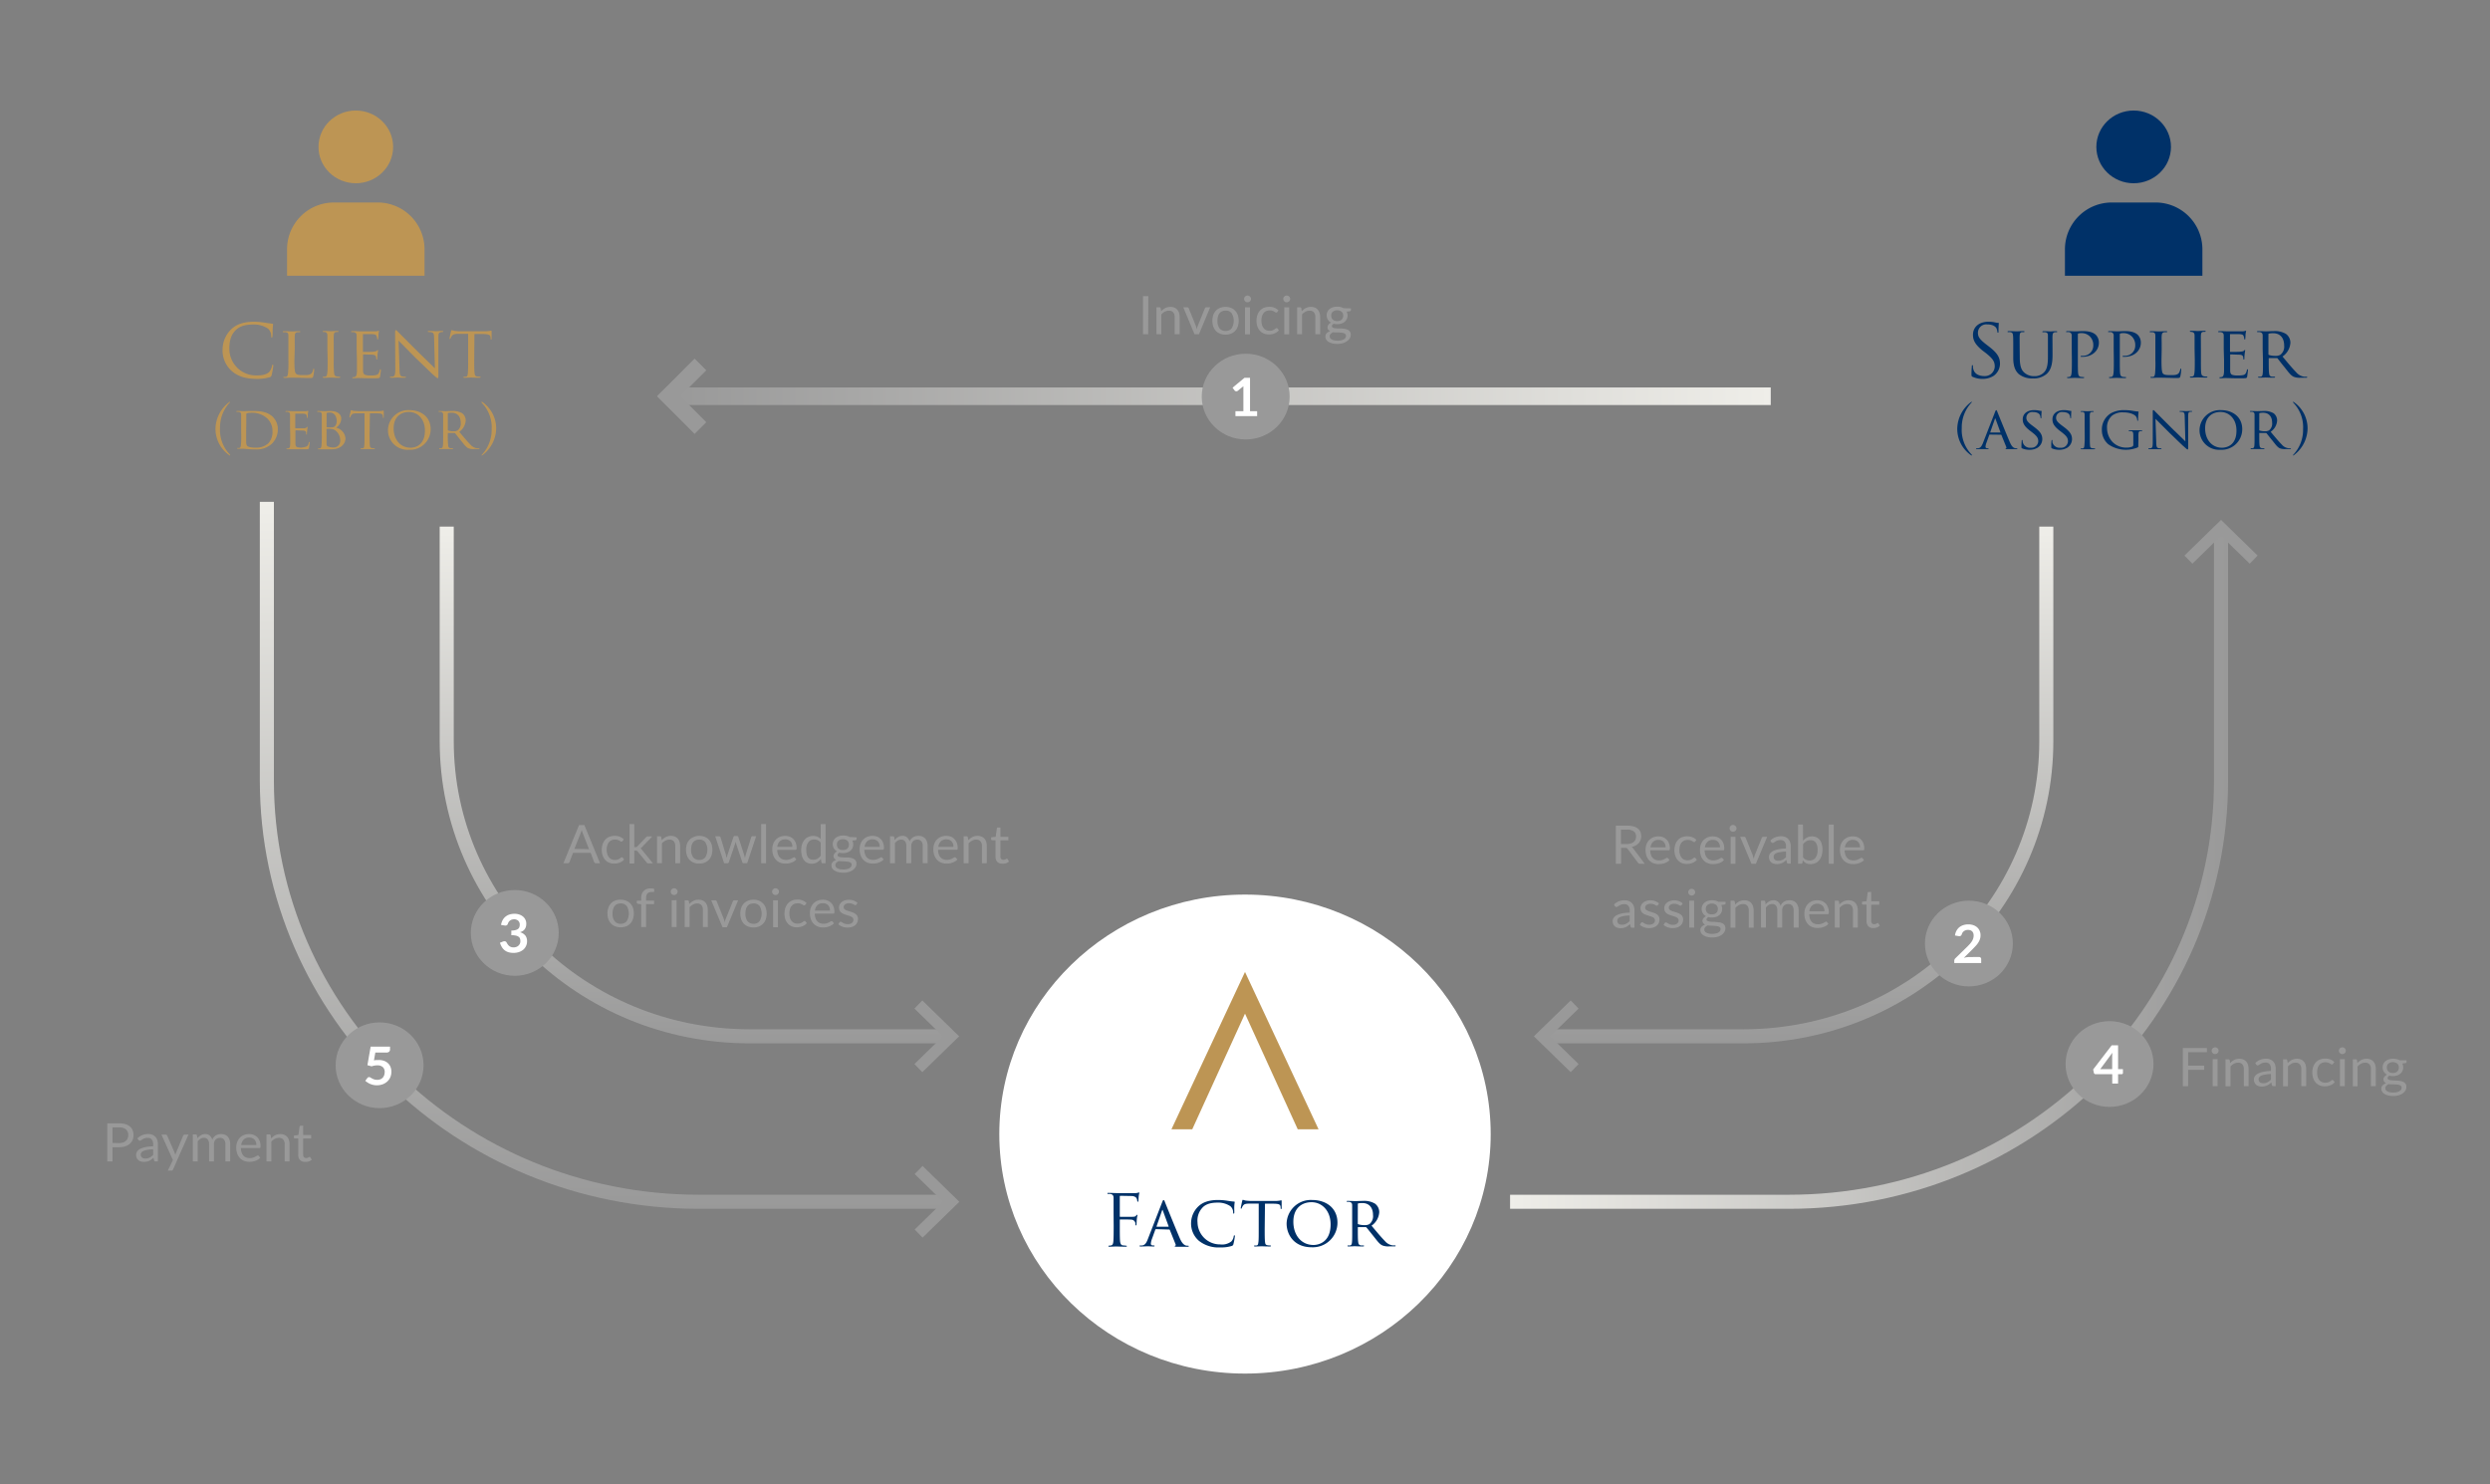 <svg xmlns="http://www.w3.org/2000/svg" xmlns:xlink="http://www.w3.org/1999/xlink" viewBox="0 0 708 422"><rect x="0" y="0" width="708" height="422" fill="#808080" stroke="none"/><defs><style>.cls-1,.cls-3,.cls-4,.cls-5,.cls-7,.cls-8{fill:none;stroke-miterlimit:10;}.cls-1{stroke-width:5px;stroke:url(#linear-gradient);}.cls-2{fill:#999;}.cls-3,.cls-4,.cls-7,.cls-8{stroke-width:4px;}.cls-3{stroke:url(#linear-gradient-2);}.cls-4{stroke:url(#linear-gradient-3);}.cls-5{stroke:#999;stroke-width:3.22px;}.cls-6{fill:#fff;}.cls-7{stroke:url(#linear-gradient-4);}.cls-8{stroke:url(#linear-gradient-5);}.cls-9{fill:#003168;}.cls-10{fill:#bd9554;}</style><linearGradient id="linear-gradient" x1="-2845.37" y1="-2978.94" x2="-2533.29" y2="-2978.94" gradientTransform="translate(-2341.88 -2866.26) rotate(180)" gradientUnits="userSpaceOnUse"><stop offset="0" stop-color="#efeee9"/><stop offset="1" stop-color="#999"/></linearGradient><linearGradient id="linear-gradient-2" x1="171.8" y1="343.72" x2="171.8" y2="142.7" gradientUnits="userSpaceOnUse"><stop offset="0" stop-color="#999"/><stop offset="1" stop-color="#efeee9"/></linearGradient><linearGradient id="linear-gradient-3" x1="197.23" y1="149.72" x2="197.23" y2="296.67" gradientTransform="matrix(1, 0, 0, 1, 0, 0)" xlink:href="#linear-gradient"/><linearGradient id="linear-gradient-4" x1="-2213.56" y1="247.91" x2="-2417.71" y2="247.91" gradientTransform="matrix(-1, 0, 0, 1, -1784.19, 0)" xlink:href="#linear-gradient"/><linearGradient id="linear-gradient-5" x1="-2295.82" y1="149.72" x2="-2295.82" y2="296.67" gradientTransform="matrix(-1, 0, 0, 1, -1784.19, 0)" xlink:href="#linear-gradient"/></defs><g id="contenuti"><line class="cls-1" x1="503.49" y1="112.67" x2="191.41" y2="112.67"/><path class="cls-2" d="M170.61,245.45h-1.16a.54.54,0,0,1-.33-.09.64.64,0,0,1-.18-.25l-1-2.62h-5l-1,2.62a.56.56,0,0,1-.17.24.52.52,0,0,1-.33.1H160.2l4.44-10.84h1.52Zm-3.13-4L165.73,237a4.79,4.79,0,0,1-.16-.46c-.06-.17-.11-.36-.17-.56a9.77,9.77,0,0,1-.33,1l-1.75,4.4Z"/><path class="cls-2" d="M177,239.15a.79.79,0,0,1-.13.13.29.29,0,0,1-.17.05.53.53,0,0,1-.26-.1l-.34-.21a3.19,3.19,0,0,0-.51-.2,2.18,2.18,0,0,0-.73-.1,2.47,2.47,0,0,0-1,.2,1.85,1.85,0,0,0-.74.58,2.55,2.55,0,0,0-.45.92,4,4,0,0,0-.16,1.2,4.32,4.32,0,0,0,.17,1.24,2.55,2.55,0,0,0,.46.9,2,2,0,0,0,.72.56,2.24,2.24,0,0,0,.95.2,2.43,2.43,0,0,0,.83-.12,2.73,2.73,0,0,0,.54-.26l.36-.26a.43.43,0,0,1,.28-.12.29.29,0,0,1,.26.13l.39.49a2.65,2.65,0,0,1-.58.53,3.6,3.6,0,0,1-.7.37,4.18,4.18,0,0,1-.79.21,4.61,4.61,0,0,1-.84.07,3.45,3.45,0,0,1-1.37-.27,3.2,3.2,0,0,1-1.1-.76,3.52,3.52,0,0,1-.72-1.24,4.84,4.84,0,0,1-.27-1.67,4.72,4.72,0,0,1,.25-1.58,3.49,3.49,0,0,1,.71-1.25,3.16,3.16,0,0,1,1.16-.83,4,4,0,0,1,1.58-.29,3.88,3.88,0,0,1,1.46.26,3.47,3.47,0,0,1,1.12.74Z"/><path class="cls-2" d="M180.34,234.31v6.56h.36a.65.65,0,0,0,.26,0,.65.65,0,0,0,.22-.17l2.49-2.6a1.07,1.07,0,0,1,.23-.2.58.58,0,0,1,.32-.07h1.25l-2.9,3a1.71,1.71,0,0,1-.45.41,1,1,0,0,1,.25.2,2,2,0,0,1,.22.27l3.07,3.78h-1.23a.75.75,0,0,1-.31,0,.55.55,0,0,1-.22-.21l-2.58-3.14a.61.61,0,0,0-.23-.21,1,1,0,0,0-.35-.05h-.4v3.66H179V234.31Z"/><path class="cls-2" d="M188.15,238.9a5.08,5.08,0,0,1,.54-.5,3.35,3.35,0,0,1,1.29-.64,3.21,3.21,0,0,1,.78-.09,2.9,2.9,0,0,1,1.14.21,2.13,2.13,0,0,1,.82.59,2.48,2.48,0,0,1,.5.92,4,4,0,0,1,.17,1.18v4.88H192v-4.88a2,2,0,0,0-.41-1.35,1.52,1.52,0,0,0-1.23-.48,2.42,2.42,0,0,0-1.15.29,3.74,3.74,0,0,0-1,.78v5.64h-1.39v-7.66h.83a.34.34,0,0,1,.37.28Z"/><path class="cls-2" d="M198.82,237.67a4,4,0,0,1,1.55.28,3.45,3.45,0,0,1,1.18.79,3.72,3.72,0,0,1,.75,1.25,5.24,5.24,0,0,1,0,3.26,3.58,3.58,0,0,1-.75,1.24,3.19,3.19,0,0,1-1.18.79,4,4,0,0,1-1.55.28,4.14,4.14,0,0,1-1.57-.28,3.19,3.19,0,0,1-1.18-.79,3.3,3.3,0,0,1-.75-1.24,5.24,5.24,0,0,1,0-3.26,3.29,3.29,0,0,1,1.93-2A4.14,4.14,0,0,1,198.82,237.67Zm0,6.84a2,2,0,0,0,1.73-.76,4.2,4.2,0,0,0,0-4.26,2,2,0,0,0-1.73-.76,2.49,2.49,0,0,0-1,.19,2.06,2.06,0,0,0-.73.57,2.49,2.49,0,0,0-.44.91,5.08,5.08,0,0,0-.14,1.23,3.42,3.42,0,0,0,.58,2.12A2.08,2.08,0,0,0,198.82,244.51Z"/><path class="cls-2" d="M215,237.79l-2.55,7.66h-1.09c-.14,0-.23-.08-.28-.25l-1.74-5.2c0-.12-.07-.23-.1-.35a3.59,3.59,0,0,0-.08-.35c0,.11-.05.23-.07.35a2.47,2.47,0,0,1-.11.36l-1.76,5.19a.31.31,0,0,1-.32.25h-1l-2.54-7.66h1.09a.48.48,0,0,1,.27.08.36.36,0,0,1,.15.2l1.51,4.93c.09.37.16.71.21,1,0-.16.09-.33.14-.5s.1-.35.16-.53l1.66-5a.38.38,0,0,1,.14-.19.35.35,0,0,1,.23-.07h.61a.44.44,0,0,1,.26.07.45.45,0,0,1,.14.19l1.62,5c.05.18.11.35.15.53s.09.34.13.5c0-.16.06-.33.1-.5s.08-.35.13-.53l1.54-4.93a.35.35,0,0,1,.14-.2.47.47,0,0,1,.26-.08Z"/><path class="cls-2" d="M217.81,234.31v11.14h-1.38V234.31Z"/><path class="cls-2" d="M226.42,244.38a2.62,2.62,0,0,1-.61.53,3.88,3.88,0,0,1-.77.36,4.71,4.71,0,0,1-.84.22,5,5,0,0,1-.86.07,4.08,4.08,0,0,1-1.5-.27,3.31,3.31,0,0,1-1.19-.79,3.63,3.63,0,0,1-.78-1.28,5.22,5.22,0,0,1-.28-1.75,4.54,4.54,0,0,1,.25-1.5,3.35,3.35,0,0,1,1.89-2,3.9,3.9,0,0,1,1.53-.29,3.72,3.72,0,0,1,1.31.23,2.91,2.91,0,0,1,1,.67,3.09,3.09,0,0,1,.69,1.07,4.13,4.13,0,0,1,.25,1.46.93.93,0,0,1-.07.42.31.31,0,0,1-.27.11H221a4.27,4.27,0,0,0,.2,1.26,2.79,2.79,0,0,0,.51.9,2.08,2.08,0,0,0,.78.53,2.67,2.67,0,0,0,1,.18,3,3,0,0,0,.89-.12,3.69,3.69,0,0,0,.65-.25l.46-.25a.58.58,0,0,1,.31-.12.29.29,0,0,1,.26.13Zm-1.12-3.59a2.59,2.59,0,0,0-.13-.86,1.86,1.86,0,0,0-.4-.68,1.76,1.76,0,0,0-.63-.43,2.08,2.08,0,0,0-.85-.16,2.18,2.18,0,0,0-1.57.56,2.71,2.71,0,0,0-.72,1.57Z"/><path class="cls-2" d="M234.74,234.31v11.14h-.82a.34.34,0,0,1-.37-.28l-.13-.93a4.21,4.21,0,0,1-1.15,1,3,3,0,0,1-1.49.36,2.86,2.86,0,0,1-1.22-.25,2.53,2.53,0,0,1-.94-.75,3.48,3.48,0,0,1-.6-1.22,6.2,6.2,0,0,1-.21-1.69,5.34,5.34,0,0,1,.23-1.58,3.94,3.94,0,0,1,.67-1.27,3.15,3.15,0,0,1,1.07-.84,3.29,3.29,0,0,1,1.42-.31,2.92,2.92,0,0,1,1.24.24,3,3,0,0,1,.92.66v-4.24Zm-1.38,5.3a2.25,2.25,0,0,0-.84-.7,2.34,2.34,0,0,0-1-.2,2,2,0,0,0-1.68.76,3.53,3.53,0,0,0-.59,2.18,5.25,5.25,0,0,0,.13,1.28,2.47,2.47,0,0,0,.39.88,1.45,1.45,0,0,0,.63.5,2.06,2.06,0,0,0,.84.16,2.32,2.32,0,0,0,1.2-.3,3.39,3.39,0,0,0,.93-.86Z"/><path class="cls-2" d="M243.57,238.09v.5c0,.17-.11.27-.33.32l-.89.11a2.42,2.42,0,0,1,.26,1.11,2.31,2.31,0,0,1-.22,1,2.43,2.43,0,0,1-.61.78,2.77,2.77,0,0,1-.93.5,4.05,4.05,0,0,1-1.18.17,3.9,3.9,0,0,1-1-.13,1.39,1.39,0,0,0-.38.32.56.56,0,0,0-.13.35.45.45,0,0,0,.23.41,1.69,1.69,0,0,0,.6.2,6.65,6.65,0,0,0,.85.08c.32,0,.64,0,1,0s.66.06,1,.11a2.93,2.93,0,0,1,.85.28,1.62,1.62,0,0,1,.61.52,1.51,1.51,0,0,1,.23.86,1.91,1.91,0,0,1-.26.95,2.54,2.54,0,0,1-.72.82,3.82,3.82,0,0,1-1.16.58,5.32,5.32,0,0,1-1.55.22,6.1,6.1,0,0,1-1.51-.17,3.52,3.52,0,0,1-1.07-.45,2,2,0,0,1-.64-.64,1.57,1.57,0,0,1-.21-.77,1.36,1.36,0,0,1,.36-1,2.56,2.56,0,0,1,1-.63,1.45,1.45,0,0,1-.55-.41,1,1,0,0,1-.21-.68.83.83,0,0,1,.07-.34,1.26,1.26,0,0,1,.19-.36,2,2,0,0,1,.31-.34,2.28,2.28,0,0,1,.43-.28,2.35,2.35,0,0,1-.9-.84,2.25,2.25,0,0,1-.33-1.22,2.28,2.28,0,0,1,.22-1,2.33,2.33,0,0,1,.62-.78,2.8,2.8,0,0,1,.94-.49,3.87,3.87,0,0,1,1.2-.18,4.21,4.21,0,0,1,1,.11,3,3,0,0,1,.8.32Zm-1.41,7.78a.61.61,0,0,0-.16-.45,1.15,1.15,0,0,0-.44-.28,3.39,3.39,0,0,0-.64-.14c-.24,0-.5-.05-.77-.06l-.83-.05c-.28,0-.55,0-.81-.07a2.35,2.35,0,0,0-.71.49,1,1,0,0,0-.27.7.8.8,0,0,0,.14.48,1,1,0,0,0,.41.39,2.7,2.7,0,0,0,.7.26,4.88,4.88,0,0,0,1,.09,4.34,4.34,0,0,0,1-.1,2.35,2.35,0,0,0,.75-.28,1.4,1.4,0,0,0,.47-.43A1,1,0,0,0,242.16,245.87Zm-2.49-4.16a2.35,2.35,0,0,0,.74-.11,1.63,1.63,0,0,0,.53-.32,1.25,1.25,0,0,0,.33-.49,1.8,1.8,0,0,0,.11-.62,1.47,1.47,0,0,0-.44-1.12,1.77,1.77,0,0,0-1.27-.42,1.8,1.8,0,0,0-1.28.42,1.46,1.46,0,0,0-.43,1.12,1.59,1.59,0,0,0,.11.62,1.25,1.25,0,0,0,.33.49,1.63,1.63,0,0,0,.53.32A2.4,2.4,0,0,0,239.67,241.71Z"/><path class="cls-2" d="M251.26,244.38a2.67,2.67,0,0,1-.62.53,3.79,3.79,0,0,1-.76.36,4.71,4.71,0,0,1-.84.22,5.07,5.07,0,0,1-.86.07,4.1,4.1,0,0,1-1.51-.27,3.27,3.27,0,0,1-1.18-.79,3.37,3.37,0,0,1-.78-1.28,5,5,0,0,1-.28-1.75,4.29,4.29,0,0,1,.25-1.5,3.44,3.44,0,0,1,.73-1.21,3.39,3.39,0,0,1,1.15-.8,4,4,0,0,1,1.54-.29,3.76,3.76,0,0,1,1.31.23,3,3,0,0,1,1,.67,2.93,2.93,0,0,1,.68,1.07,3.92,3.92,0,0,1,.25,1.46.81.81,0,0,1-.07.42.29.29,0,0,1-.26.11h-5.26a4.6,4.6,0,0,0,.21,1.26,2.46,2.46,0,0,0,.51.9,2,2,0,0,0,.77.53,2.71,2.71,0,0,0,1,.18,3,3,0,0,0,.9-.12,3.69,3.69,0,0,0,.65-.25l.45-.25a.61.61,0,0,1,.32-.12.29.29,0,0,1,.26.13Zm-1.12-3.59a2.58,2.58,0,0,0-.14-.86,2,2,0,0,0-.39-.68,2,2,0,0,0-.63-.43,2.08,2.08,0,0,0-.85-.16,2.17,2.17,0,0,0-1.57.56,2.59,2.59,0,0,0-.72,1.57Z"/><path class="cls-2" d="M253.07,245.45v-7.66h.83a.34.34,0,0,1,.37.28l.1.79a4,4,0,0,1,1-.86,2.37,2.37,0,0,1,1.26-.33,1.87,1.87,0,0,1,1.28.43,2.39,2.39,0,0,1,.71,1.17,2.36,2.36,0,0,1,.44-.72,2.53,2.53,0,0,1,1.31-.79,3.29,3.29,0,0,1,.76-.09,2.93,2.93,0,0,1,1.11.19,2.17,2.17,0,0,1,.82.57,2.39,2.39,0,0,1,.52.91,3.88,3.88,0,0,1,.18,1.23v4.88h-1.39v-4.88a2.06,2.06,0,0,0-.4-1.36,1.47,1.47,0,0,0-1.17-.47,1.78,1.78,0,0,0-.65.12,1.7,1.7,0,0,0-.54.34,2,2,0,0,0-.37.58,2.15,2.15,0,0,0-.13.79v4.88H257.7v-4.88a2.11,2.11,0,0,0-.38-1.37,1.34,1.34,0,0,0-1.11-.46,1.78,1.78,0,0,0-.95.27,3.2,3.2,0,0,0-.8.73v5.71Z"/><path class="cls-2" d="M272.22,244.38a2.62,2.62,0,0,1-.61.53,3.88,3.88,0,0,1-.77.36,4.71,4.71,0,0,1-.84.22,5.07,5.07,0,0,1-.86.07,4.08,4.08,0,0,1-1.5-.27,3.22,3.22,0,0,1-1.19-.79,3.63,3.63,0,0,1-.78-1.28,5,5,0,0,1-.28-1.75,4.54,4.54,0,0,1,.25-1.5,3.44,3.44,0,0,1,.73-1.21,3.34,3.34,0,0,1,1.16-.8,3.9,3.9,0,0,1,1.53-.29,3.72,3.72,0,0,1,1.31.23,2.91,2.91,0,0,1,1,.67,3.09,3.09,0,0,1,.69,1.07,4.13,4.13,0,0,1,.25,1.46.93.93,0,0,1-.07.42.31.31,0,0,1-.27.11h-5.25a4.27,4.27,0,0,0,.2,1.26,2.46,2.46,0,0,0,.51.9,2.08,2.08,0,0,0,.78.53,2.67,2.67,0,0,0,1,.18,3,3,0,0,0,.89-.12,3.69,3.69,0,0,0,.65-.25l.45-.25a.64.64,0,0,1,.32-.12.29.29,0,0,1,.26.13Zm-1.12-3.59a2.59,2.59,0,0,0-.13-.86,1.86,1.86,0,0,0-.4-.68,1.76,1.76,0,0,0-.63-.43,2.08,2.08,0,0,0-.85-.16,2.18,2.18,0,0,0-1.57.56,2.71,2.71,0,0,0-.72,1.57Z"/><path class="cls-2" d="M275.34,238.9a5.08,5.08,0,0,1,.54-.5,3.13,3.13,0,0,1,.61-.39,2.85,2.85,0,0,1,.69-.25,3.21,3.21,0,0,1,.78-.09,2.81,2.81,0,0,1,1.13.21,2.17,2.17,0,0,1,.83.59,2.63,2.63,0,0,1,.5.92,4,4,0,0,1,.17,1.18v4.88H279.2v-4.88a2,2,0,0,0-.41-1.35,1.53,1.53,0,0,0-1.24-.48,2.36,2.36,0,0,0-1.14.29,3.59,3.59,0,0,0-1,.78v5.64H274v-7.66h.83a.33.33,0,0,1,.36.28Z"/><path class="cls-2" d="M285,245.58a1.92,1.92,0,0,1-1.43-.51,2,2,0,0,1-.5-1.46v-4.69h-.95a.32.32,0,0,1-.2-.07.29.29,0,0,1-.09-.23v-.53l1.29-.16.32-2.37a.32.32,0,0,1,.1-.19.38.38,0,0,1,.21-.07h.7v2.64h2.28v1h-2.28v4.6a1,1,0,0,0,.24.72.88.88,0,0,0,.62.23,1.08,1.08,0,0,0,.38-.06,1.47,1.47,0,0,0,.28-.12l.19-.13a.37.37,0,0,1,.15,0,.22.22,0,0,1,.19.13l.41.64a2.5,2.5,0,0,1-.87.51A3,3,0,0,1,285,245.58Z"/><path class="cls-2" d="M176.48,255.83a4,4,0,0,1,1.55.28,3.29,3.29,0,0,1,1.93,2,5.24,5.24,0,0,1,0,3.26,3.38,3.38,0,0,1-.75,1.24,3.31,3.31,0,0,1-1.18.79,4.46,4.46,0,0,1-3.11,0,3.27,3.27,0,0,1-1.19-.79,3.68,3.68,0,0,1-.75-1.24,5.24,5.24,0,0,1,0-3.26,3.63,3.63,0,0,1,.75-1.25,3.27,3.27,0,0,1,1.19-.79A4.05,4.05,0,0,1,176.48,255.83Zm0,6.84a2.08,2.08,0,0,0,1.74-.76,4.26,4.26,0,0,0,0-4.26,2.05,2.05,0,0,0-1.74-.76,2.49,2.49,0,0,0-1,.19,1.93,1.93,0,0,0-.73.57,2.48,2.48,0,0,0-.43.91,4.58,4.58,0,0,0-.15,1.22,3.44,3.44,0,0,0,.58,2.13A2.09,2.09,0,0,0,176.48,262.67Z"/><path class="cls-2" d="M182.31,263.61V257.1l-.87-.1a.85.85,0,0,1-.27-.12.26.26,0,0,1-.1-.23v-.55h1.24v-.74a3.26,3.26,0,0,1,.19-1.17,2.18,2.18,0,0,1,.54-.86,2.29,2.29,0,0,1,.85-.54,3.25,3.25,0,0,1,1.12-.18,3,3,0,0,1,1,.15l0,.68c0,.12-.08.18-.21.19l-.51,0a2.27,2.27,0,0,0-.65.09,1.32,1.32,0,0,0-.5.29,1.44,1.44,0,0,0-.32.54,2.78,2.78,0,0,0-.11.83v.7h2.27v1H183.7v6.53Z"/><path class="cls-2" d="M192.68,253.54a.81.81,0,0,1-.09.37,1,1,0,0,1-.21.3,1,1,0,0,1-.32.21,1,1,0,0,1-.39.07.9.9,0,0,1-.37-.07,1,1,0,0,1-.31-.21,1,1,0,0,1-.21-.3,1,1,0,0,1,.52-1.26.91.91,0,0,1,.37-.08,1,1,0,0,1,.39.08,1,1,0,0,1,.32.21,1,1,0,0,1,.21.31A.81.81,0,0,1,192.68,253.54Zm-.3,2.41v7.66H191V256Z"/><path class="cls-2" d="M196,257.06a4.3,4.3,0,0,1,.54-.51,4.48,4.48,0,0,1,.61-.39,3.35,3.35,0,0,1,.69-.25,3.81,3.81,0,0,1,.78-.08,2.81,2.81,0,0,1,1.13.21,2.15,2.15,0,0,1,.83.58,2.82,2.82,0,0,1,.5.92,4.07,4.07,0,0,1,.17,1.19v4.88h-1.39v-4.88a2,2,0,0,0-.41-1.35,1.53,1.53,0,0,0-1.24-.48,2.36,2.36,0,0,0-1.14.29,3.59,3.59,0,0,0-1,.78v5.64h-1.39V256h.83a.33.33,0,0,1,.36.28Z"/><path class="cls-2" d="M209.88,256l-3.2,7.66h-1.24L202.23,256h1.13a.46.46,0,0,1,.27.08.36.36,0,0,1,.15.2l2,4.93c.06.19.11.37.16.54s.09.36.13.53c0-.17.09-.35.13-.53s.11-.35.18-.54l2-4.93a.45.45,0,0,1,.16-.2.38.38,0,0,1,.25-.08Z"/><path class="cls-2" d="M214.25,255.83a4,4,0,0,1,1.55.28,3.23,3.23,0,0,1,1.18.79,3.34,3.34,0,0,1,.75,1.25,5.24,5.24,0,0,1,0,3.26,3.38,3.38,0,0,1-.75,1.24,3.23,3.23,0,0,1-1.18.79,4.2,4.2,0,0,1-1.55.28,4.25,4.25,0,0,1-1.56-.28,3.35,3.35,0,0,1-1.19-.79,3.5,3.5,0,0,1-.74-1.24,5.24,5.24,0,0,1,0-3.26,3.46,3.46,0,0,1,.74-1.25,3.35,3.35,0,0,1,1.19-.79A4.05,4.05,0,0,1,214.25,255.83Zm0,6.84a2.05,2.05,0,0,0,1.74-.76,4.2,4.2,0,0,0,0-4.26,2,2,0,0,0-1.74-.76,2.56,2.56,0,0,0-1,.19,1.93,1.93,0,0,0-.73.57,2.65,2.65,0,0,0-.43.91,4.6,4.6,0,0,0-.14,1.22,3.5,3.5,0,0,0,.57,2.13A2.1,2.1,0,0,0,214.25,262.67Z"/><path class="cls-2" d="M221.49,253.54a.8.8,0,0,1-.08.37,1.05,1.05,0,0,1-.22.3,1,1,0,0,1-.31.21,1,1,0,0,1-.39.07.9.9,0,0,1-.37-.07,1,1,0,0,1-.31-.21,1,1,0,0,1-.21-.3,1,1,0,0,1,.52-1.26.91.91,0,0,1,.37-.08,1,1,0,0,1,.39.08,1,1,0,0,1,.31.21,1,1,0,0,1,.22.31A.8.8,0,0,1,221.49,253.54ZM221.2,256v7.66h-1.38V256Z"/><path class="cls-2" d="M228.94,257.31a.79.79,0,0,1-.13.13.29.29,0,0,1-.17,0,.51.51,0,0,1-.26-.09l-.34-.21a5,5,0,0,0-.5-.21,2.63,2.63,0,0,0-.74-.09,2.47,2.47,0,0,0-1,.2,1.92,1.92,0,0,0-.74.58,2.5,2.5,0,0,0-.45.91,4.49,4.49,0,0,0-.16,1.21,4.2,4.2,0,0,0,.17,1.23,2.6,2.6,0,0,0,.46.91,2.07,2.07,0,0,0,.72.56,2.24,2.24,0,0,0,.95.19,2.73,2.73,0,0,0,.83-.11,2.26,2.26,0,0,0,.54-.27,4.28,4.28,0,0,0,.36-.26.47.47,0,0,1,.28-.11.33.33,0,0,1,.27.12l.38.5a2.93,2.93,0,0,1-.58.53,4.2,4.2,0,0,1-.7.36,4,4,0,0,1-.79.22,5.71,5.71,0,0,1-.84.07,3.49,3.49,0,0,1-1.37-.27,3,3,0,0,1-1.09-.77,3.41,3.41,0,0,1-.73-1.23,5.24,5.24,0,0,1,0-3.26,3.57,3.57,0,0,1,.71-1.25,3.26,3.26,0,0,1,1.16-.82,3.88,3.88,0,0,1,1.58-.29,3.69,3.69,0,0,1,1.46.26,3.47,3.47,0,0,1,1.12.74Z"/><path class="cls-2" d="M237.12,262.54a2.64,2.64,0,0,1-.62.52,3.82,3.82,0,0,1-.76.37,4.71,4.71,0,0,1-.84.22,6.36,6.36,0,0,1-.86.07,4.1,4.1,0,0,1-1.51-.27,3.27,3.27,0,0,1-1.18-.79,3.37,3.37,0,0,1-.78-1.28,5,5,0,0,1-.28-1.76,4.28,4.28,0,0,1,.25-1.49,3.57,3.57,0,0,1,.72-1.21,3.39,3.39,0,0,1,1.16-.8,3.81,3.81,0,0,1,1.54-.29,3.54,3.54,0,0,1,1.31.23A2.85,2.85,0,0,1,237,257.8a3.87,3.87,0,0,1,.25,1.45.83.83,0,0,1-.07.43.29.29,0,0,1-.26.1h-5.26a4.61,4.61,0,0,0,.21,1.27,2.42,2.42,0,0,0,.51.89,2,2,0,0,0,.77.54,2.71,2.71,0,0,0,1,.18,3,3,0,0,0,.9-.12,4.68,4.68,0,0,0,.65-.25,4.19,4.19,0,0,0,.45-.26.68.68,0,0,1,.31-.11.32.32,0,0,1,.27.12Zm-1.12-3.6a2.63,2.63,0,0,0-.14-.86,2,2,0,0,0-.39-.67,1.92,1.92,0,0,0-.64-.44,2.21,2.21,0,0,0-.84-.15,2.17,2.17,0,0,0-1.57.56,2.59,2.59,0,0,0-.72,1.56Z"/><path class="cls-2" d="M243.51,257.21a.31.31,0,0,1-.28.17.54.54,0,0,1-.27-.09l-.36-.18a3.25,3.25,0,0,0-.51-.19,2.38,2.38,0,0,0-.7-.09,2.08,2.08,0,0,0-.63.09,1.6,1.6,0,0,0-.47.24,1.14,1.14,0,0,0-.31.35,1.05,1.05,0,0,0-.1.44.75.75,0,0,0,.17.49,1.72,1.72,0,0,0,.47.34,4,4,0,0,0,.65.25l.75.23.75.28a2.77,2.77,0,0,1,.65.38,1.8,1.8,0,0,1,.46.56,1.62,1.62,0,0,1,.18.79,2.45,2.45,0,0,1-.2,1,2.19,2.19,0,0,1-.57.78,2.92,2.92,0,0,1-.94.51,3.77,3.77,0,0,1-1.27.19,4,4,0,0,1-1.49-.26,3.8,3.8,0,0,1-1.13-.67l.32-.51a.53.53,0,0,1,.15-.15.38.38,0,0,1,.22-.06.53.53,0,0,1,.29.11c.11.07.23.15.38.23a2.73,2.73,0,0,0,.54.24,2.57,2.57,0,0,0,.79.1,2.17,2.17,0,0,0,.71-.1,1.58,1.58,0,0,0,.5-.27,1,1,0,0,0,.3-.41,1.12,1.12,0,0,0,.1-.48.79.79,0,0,0-.18-.53,1.55,1.55,0,0,0-.46-.35,4.4,4.4,0,0,0-.65-.26l-.76-.23-.75-.27a3.2,3.2,0,0,1-.65-.39,1.77,1.77,0,0,1-.47-.58,1.93,1.93,0,0,1-.17-.84,2,2,0,0,1,.18-.84,2.1,2.1,0,0,1,.55-.71,2.63,2.63,0,0,1,.87-.49,3.67,3.67,0,0,1,1.19-.18,3.88,3.88,0,0,1,1.4.24,3.09,3.09,0,0,1,1.06.65Z"/><path class="cls-2" d="M33.82,319.41a6.27,6.27,0,0,1,1.84.24,3.59,3.59,0,0,1,1.29.68,2.6,2.6,0,0,1,.76,1.06,3.57,3.57,0,0,1,.26,1.38,3.48,3.48,0,0,1-.27,1.39,3,3,0,0,1-.8,1.08,3.77,3.77,0,0,1-1.3.71,5.93,5.93,0,0,1-1.78.25H32v4.05h-1.5V319.41Zm0,5.62a3.61,3.61,0,0,0,1.14-.16,2.4,2.4,0,0,0,.83-.47,2.11,2.11,0,0,0,.51-.71,2.51,2.51,0,0,0,.17-.92,2.05,2.05,0,0,0-.66-1.62,2.9,2.9,0,0,0-2-.58H32V325Z"/><path class="cls-2" d="M39.08,323.67a4.53,4.53,0,0,1,1.41-.91,4.28,4.28,0,0,1,1.67-.31,2.87,2.87,0,0,1,1.17.22,2.28,2.28,0,0,1,.86.59,2.48,2.48,0,0,1,.53.91,3.7,3.7,0,0,1,.18,1.18v4.9h-.61a.7.7,0,0,1-.32-.06.44.44,0,0,1-.17-.25l-.15-.73a6.23,6.23,0,0,1-.61.49,3,3,0,0,1-.62.37,3.73,3.73,0,0,1-.69.23,4.18,4.18,0,0,1-.82.07,3,3,0,0,1-.86-.12,2.09,2.09,0,0,1-.71-.37,1.93,1.93,0,0,1-.47-.64,2.07,2.07,0,0,1-.17-.9,1.65,1.65,0,0,1,.25-.87,2.27,2.27,0,0,1,.83-.75,5.66,5.66,0,0,1,1.5-.53,11.61,11.61,0,0,1,2.27-.24v-.6a2,2,0,0,0-.4-1.35,1.45,1.45,0,0,0-1.15-.46,2.36,2.36,0,0,0-.86.13,2.78,2.78,0,0,0-.6.28,4.62,4.62,0,0,0-.43.28.7.7,0,0,1-.37.12.4.4,0,0,1-.24-.07,1,1,0,0,1-.17-.18Zm4.47,3.13a11.51,11.51,0,0,0-1.63.15,4.5,4.5,0,0,0-1.09.31,1.46,1.46,0,0,0-.62.44,1,1,0,0,0-.19.58,1.34,1.34,0,0,0,.1.52.92.92,0,0,0,.28.36,1.32,1.32,0,0,0,.41.21,2.1,2.1,0,0,0,.51.06,2.81,2.81,0,0,0,.67-.07,2.75,2.75,0,0,0,1.08-.54,4.65,4.65,0,0,0,.48-.43Z"/><path class="cls-2" d="M53.6,322.59l-4.39,9.93a.61.61,0,0,1-.17.24.49.49,0,0,1-.32.09h-1l1.44-3-3.25-7.22h1.2a.41.41,0,0,1,.28.09.53.53,0,0,1,.15.19l2.1,4.83a6.37,6.37,0,0,1,.21.66c.07-.23.15-.46.23-.67l2-4.82a.45.45,0,0,1,.16-.2.46.46,0,0,1,.25-.08Z"/><path class="cls-2" d="M54.82,330.25v-7.66h.83a.33.33,0,0,1,.36.28l.1.79a4,4,0,0,1,1-.86,2.37,2.37,0,0,1,1.26-.33,1.85,1.85,0,0,1,1.28.43,2.39,2.39,0,0,1,.71,1.17,2.49,2.49,0,0,1,1-1.22,2.72,2.72,0,0,1,.71-.29,3.31,3.31,0,0,1,.77-.09,2.92,2.92,0,0,1,1.1.19,2.2,2.2,0,0,1,.83.57,2.51,2.51,0,0,1,.51.91,3.88,3.88,0,0,1,.18,1.23v4.88H64.09v-4.88a2,2,0,0,0-.4-1.36,1.47,1.47,0,0,0-1.17-.47,1.73,1.73,0,0,0-.64.12,1.5,1.5,0,0,0-.54.34,1.65,1.65,0,0,0-.37.58,2.14,2.14,0,0,0-.14.79v4.88H59.44v-4.88a2.06,2.06,0,0,0-.38-1.37,1.34,1.34,0,0,0-1.11-.46,1.72,1.72,0,0,0-.94.27,3,3,0,0,0-.8.73v5.71Z"/><path class="cls-2" d="M74,329.18a2.37,2.37,0,0,1-.61.52,3.56,3.56,0,0,1-.76.37,4.82,4.82,0,0,1-.85.22,4.91,4.91,0,0,1-.86.07,4.08,4.08,0,0,1-1.5-.27,3.31,3.31,0,0,1-1.19-.79,3.63,3.63,0,0,1-.78-1.28,5.22,5.22,0,0,1-.28-1.75,4.3,4.3,0,0,1,.26-1.5,3.42,3.42,0,0,1,.72-1.21,3.3,3.3,0,0,1,1.16-.8,4,4,0,0,1,1.54-.29,3.66,3.66,0,0,1,1.3.23,2.91,2.91,0,0,1,1,.67,3,3,0,0,1,.69,1.07,3.92,3.92,0,0,1,.25,1.46.81.81,0,0,1-.07.42.31.31,0,0,1-.27.11H68.5a4.25,4.25,0,0,0,.21,1.26,2.6,2.6,0,0,0,.5.9,2.08,2.08,0,0,0,.78.53,2.71,2.71,0,0,0,1,.18,3,3,0,0,0,.9-.12,3.56,3.56,0,0,0,.64-.25l.46-.25a.58.58,0,0,1,.31-.12.31.31,0,0,1,.27.13Zm-1.11-3.59a2.58,2.58,0,0,0-.14-.86,2,2,0,0,0-.39-.68,1.9,1.9,0,0,0-.64-.43,2.06,2.06,0,0,0-.84-.16,2.19,2.19,0,0,0-1.58.56,2.64,2.64,0,0,0-.71,1.57Z"/><path class="cls-2" d="M77.08,323.7a6.37,6.37,0,0,1,.55-.5,3.35,3.35,0,0,1,1.29-.64,3.21,3.21,0,0,1,.78-.09,2.9,2.9,0,0,1,1.14.21,2.13,2.13,0,0,1,.82.59,2.48,2.48,0,0,1,.5.92,4,4,0,0,1,.17,1.18v4.88H80.94v-4.88a2,2,0,0,0-.41-1.35,1.52,1.52,0,0,0-1.23-.48,2.42,2.42,0,0,0-1.15.29,3.74,3.74,0,0,0-1,.78v5.64H75.78v-7.66h.83a.34.34,0,0,1,.37.28Z"/><path class="cls-2" d="M86.75,330.37a1.9,1.9,0,0,1-1.43-.5,2,2,0,0,1-.51-1.46v-4.69h-.94a.35.35,0,0,1-.21-.07.29.29,0,0,1-.09-.23v-.53l1.29-.16.32-2.37a.39.39,0,0,1,.1-.19.32.32,0,0,1,.22-.07h.7v2.64h2.27v1H86.2v4.6a1,1,0,0,0,.24.72.86.86,0,0,0,.62.23,1,1,0,0,0,.37-.06,1.47,1.47,0,0,0,.28-.12l.2-.13a.3.3,0,0,1,.14,0,.25.25,0,0,1,.2.13l.4.64a2.55,2.55,0,0,1-.86.51A3.12,3.12,0,0,1,86.75,330.37Z"/><path class="cls-3" d="M269.72,341.72h-71C130.89,341.72,75.88,288.1,75.88,222V142.7"/><path class="cls-4" d="M269.44,294.67H213.12c-47.55,0-86.1-37.58-86.1-83.93v-61"/><polyline class="cls-5" points="261.13 285.63 270.41 294.67 261.13 303.71"/><polyline class="cls-5" points="261.2 332.68 270.47 341.72 261.2 350.76"/><path class="cls-2" d="M326.47,95.05H325V84.21h1.51Z"/><path class="cls-2" d="M330.17,88.5a4.3,4.3,0,0,1,.54-.51,4.48,4.48,0,0,1,.61-.39,3.35,3.35,0,0,1,.69-.25,3.21,3.21,0,0,1,.78-.09,2.85,2.85,0,0,1,1.13.21,2.28,2.28,0,0,1,.83.59,2.72,2.72,0,0,1,.5.92,4,4,0,0,1,.17,1.19v4.88H334V90.17a2,2,0,0,0-.41-1.35,1.53,1.53,0,0,0-1.24-.48,2.35,2.35,0,0,0-1.14.28,4,4,0,0,0-1,.78v5.65h-1.39V87.38h.83a.34.34,0,0,1,.36.28Z"/><path class="cls-2" d="M344.1,87.38l-3.2,7.67h-1.25l-3.2-7.67h1.12a.41.41,0,0,1,.28.09.34.34,0,0,1,.15.19l2,4.94c.06.18.11.36.16.54s.09.35.13.53c0-.18.09-.35.13-.53s.11-.36.17-.54l2-4.94a.43.43,0,0,1,.16-.2.41.41,0,0,1,.25-.08Z"/><path class="cls-2" d="M348.47,87.26a4.2,4.2,0,0,1,1.55.28,3.25,3.25,0,0,1,1.18.8,3.38,3.38,0,0,1,.75,1.24,5.27,5.27,0,0,1,0,3.27,3.47,3.47,0,0,1-.75,1.24,3.36,3.36,0,0,1-1.18.79,4.2,4.2,0,0,1-1.55.27,4.25,4.25,0,0,1-1.56-.27,3.49,3.49,0,0,1-1.19-.79,3.59,3.59,0,0,1-.74-1.24,5.27,5.27,0,0,1,0-3.27,3.5,3.5,0,0,1,.74-1.24,3.38,3.38,0,0,1,1.19-.8A4.25,4.25,0,0,1,348.47,87.26Zm0,6.84a2,2,0,0,0,1.74-.76,4.18,4.18,0,0,0,0-4.25,2,2,0,0,0-1.74-.77,2.56,2.56,0,0,0-1,.2,1.93,1.93,0,0,0-.73.57,2.56,2.56,0,0,0-.43.91,4.6,4.6,0,0,0-.14,1.22,3.47,3.47,0,0,0,.57,2.12A2.08,2.08,0,0,0,348.47,94.1Z"/><path class="cls-2" d="M355.71,85a.8.8,0,0,1-.08.37,1.05,1.05,0,0,1-.22.3,1,1,0,0,1-.31.21,1,1,0,0,1-.39.07,1,1,0,0,1-.38-.07,1.05,1.05,0,0,1-.51-.51,1,1,0,0,1-.08-.37,1,1,0,0,1,.08-.38,1.06,1.06,0,0,1,.21-.31,1.21,1.21,0,0,1,.3-.2,1,1,0,0,1,.38-.08,1,1,0,0,1,.39.08,1,1,0,0,1,.53.51A.84.84,0,0,1,355.71,85Zm-.29,2.4v7.67H354V87.38Z"/><path class="cls-2" d="M363.16,88.75l-.13.12a.23.23,0,0,1-.17,0,.51.51,0,0,1-.26-.09,2,2,0,0,0-.34-.21,2.54,2.54,0,0,0-1.24-.31,2.32,2.32,0,0,0-1,.21,1.89,1.89,0,0,0-.74.57,2.64,2.64,0,0,0-.45.92,4.47,4.47,0,0,0-.16,1.2,4.22,4.22,0,0,0,.17,1.24,2.69,2.69,0,0,0,.46.91,2.07,2.07,0,0,0,.72.56,2.24,2.24,0,0,0,.95.19,2.43,2.43,0,0,0,.83-.12,2.27,2.27,0,0,0,.54-.26,4.28,4.28,0,0,0,.36-.26.43.43,0,0,1,.28-.12.34.34,0,0,1,.27.13l.38.49a2.43,2.43,0,0,1-.58.53,3.6,3.6,0,0,1-.7.37,4,4,0,0,1-.79.22,5.73,5.73,0,0,1-.84.06,3.45,3.45,0,0,1-1.37-.26,3.09,3.09,0,0,1-1.09-.77,3.32,3.32,0,0,1-.73-1.24,5.21,5.21,0,0,1,0-3.25,3.57,3.57,0,0,1,.71-1.25,3.14,3.14,0,0,1,1.16-.82,4.27,4.27,0,0,1,3,0,3.64,3.64,0,0,1,1.12.74Z"/><path class="cls-2" d="M366.85,85a1,1,0,0,1-.08.37,1.29,1.29,0,0,1-.22.3,1,1,0,0,1-.7.28,1,1,0,0,1-.38-.07.9.9,0,0,1-.3-.21,1,1,0,0,1-.21-.3,1,1,0,0,1-.08-.37,1,1,0,0,1,.08-.38,1.06,1.06,0,0,1,.21-.31,1,1,0,0,1,.3-.2,1,1,0,0,1,.38-.08,1,1,0,0,1,.38.08,1.16,1.16,0,0,1,.32.2,1.34,1.34,0,0,1,.22.31A1,1,0,0,1,366.85,85Zm-.29,2.4v7.67h-1.39V87.38Z"/><path class="cls-2" d="M370.13,88.5a4.3,4.3,0,0,1,.54-.51,3.51,3.51,0,0,1,.61-.39,3.06,3.06,0,0,1,.68-.25,3.21,3.21,0,0,1,.78-.09,2.9,2.9,0,0,1,1.14.21,2.24,2.24,0,0,1,.82.59,2.56,2.56,0,0,1,.5.92,3.72,3.72,0,0,1,.17,1.19v4.88H374V90.17a2,2,0,0,0-.4-1.35,1.55,1.55,0,0,0-1.24-.48,2.41,2.41,0,0,0-1.15.28,4.2,4.2,0,0,0-1,.78v5.65h-1.39V87.38h.83a.35.35,0,0,1,.37.28Z"/><path class="cls-2" d="M384.12,87.69v.5c0,.16-.11.27-.33.31l-.89.12a2.26,2.26,0,0,1,.26,1.1,2.31,2.31,0,0,1-.22,1,2.21,2.21,0,0,1-.61.78,2.52,2.52,0,0,1-.93.5,3.7,3.7,0,0,1-1.18.18,4.42,4.42,0,0,1-1-.13,1.56,1.56,0,0,0-.38.32.54.54,0,0,0-.13.34.48.48,0,0,0,.23.42,1.69,1.69,0,0,0,.6.2,6.79,6.79,0,0,0,.85.07l1,0a8,8,0,0,1,1,.12,2.82,2.82,0,0,1,.85.27,1.6,1.6,0,0,1,.6.52,1.51,1.51,0,0,1,.23.86,2,2,0,0,1-.26,1A2.63,2.63,0,0,1,383,97a3.7,3.7,0,0,1-1.16.57,5,5,0,0,1-1.55.22,6.16,6.16,0,0,1-1.51-.17,3.91,3.91,0,0,1-1.07-.44,2.19,2.19,0,0,1-.64-.65,1.54,1.54,0,0,1-.21-.77,1.36,1.36,0,0,1,.36-1,2.65,2.65,0,0,1,1-.63,1.39,1.39,0,0,1-.56-.4,1.05,1.05,0,0,1-.2-.69,1.06,1.06,0,0,1,.06-.34,1.26,1.26,0,0,1,.19-.36,1.9,1.9,0,0,1,.31-.33,2,2,0,0,1,.44-.28,2.41,2.41,0,0,1-.91-.85,2.23,2.23,0,0,1-.33-1.22,2.24,2.24,0,0,1,.84-1.8,3,3,0,0,1,.94-.49,3.87,3.87,0,0,1,1.2-.17,3.72,3.72,0,0,1,1,.11,3,3,0,0,1,.8.32Zm-1.41,7.77a.64.64,0,0,0-.16-.45,1,1,0,0,0-.44-.27,2.65,2.65,0,0,0-.64-.14l-.77-.07-.83,0c-.28,0-.54,0-.8-.08a2.1,2.1,0,0,0-.71.5,1,1,0,0,0-.28.7.92.92,0,0,0,.14.48,1.08,1.08,0,0,0,.41.38,2.38,2.38,0,0,0,.7.26,4.9,4.9,0,0,0,1,.1,5,5,0,0,0,1-.1,2.61,2.61,0,0,0,.75-.28,1.41,1.41,0,0,0,.47-.43A1,1,0,0,0,382.71,95.46Zm-2.49-4.16a2.1,2.1,0,0,0,.74-.11,1.61,1.61,0,0,0,.54-.32,1.27,1.27,0,0,0,.32-.49,1.75,1.75,0,0,0,.11-.62,1.48,1.48,0,0,0-.44-1.12,2.13,2.13,0,0,0-2.54,0,1.45,1.45,0,0,0-.44,1.12,1.56,1.56,0,0,0,.11.62,1.29,1.29,0,0,0,.33.49,1.44,1.44,0,0,0,.54.32A2,2,0,0,0,380.22,91.3Z"/><ellipse class="cls-2" cx="354.2" cy="112.77" rx="12.5" ry="12.19"/><path class="cls-6" d="M357.45,116.93v1.39h-6.17v-1.39h2.26v-6.34c0-.25,0-.51,0-.77l-1.6,1.3a.56.56,0,0,1-.27.13.77.77,0,0,1-.26,0,.66.66,0,0,1-.21-.08.58.58,0,0,1-.14-.12l-.6-.81,3.4-2.82h1.57v9.5Z"/><path class="cls-7" d="M429.37,341.72h79.28c67.86,0,122.87-53.62,122.87-119.77V152.1"/><polyline class="cls-5" points="640.8 159.13 631.52 150.08 622.25 159.13"/><path class="cls-8" d="M439.41,294.67h56.33c47.55,0,86.1-37.58,86.1-83.93v-61"/><polyline class="cls-5" points="447.73 285.63 438.45 294.67 447.73 303.71"/><ellipse class="cls-6" cx="354" cy="322.47" rx="69.86" ry="68.1"/><path class="cls-9" d="M316.63,345c0-3.15,0-3.72,0-4.36s-.21-1-.89-1.15c-.12,0-.33,0-.52,0s-.35,0-.35-.14.1-.16.33-.16c.81,0,1.6.06,2.34.06.41,0,4.61,0,5.09,0a2.81,2.81,0,0,0,1-.12.55.55,0,0,1,.19-.08c.08,0,.12.08.12.18s-.08.38-.12.62c-.08.59-.08.91-.12,1.47,0,.25-.11.41-.19.41s-.12-.08-.15-.26a1.5,1.5,0,0,0-.39-1,2,2,0,0,0-1.22-.39l-3.16-.06c-.13,0-.19.06-.19.22v5.57c0,.12,0,.18.14.18.85,0,2,0,2.88,0,1.1,0,1.37,0,1.65-.38.11-.12.15-.2.23-.2s.11.06.11.16-.11.46-.17,1.13-.06,1.09-.08,1.39,0,.34-.15.34-.14-.14-.16-.34a1.21,1.21,0,0,0-1.18-1.29c-.52-.06-2.77-.06-3.13-.06-.1,0-.14,0-.14.18v1.72c0,1.71,0,3.14.06,4.07s.29,1.35.85,1.41c.27,0,.62.06.85.08s.25.06.25.15-.11.14-.34.14c-1.15,0-2.44-.06-2.54-.06h-.19c-.41,0-1.34.06-1.84.06-.22,0-.33,0-.33-.16s0-.11.23-.13a3.46,3.46,0,0,0,.54-.08c.43-.12.58-.42.64-1.31s.08-2.28.08-4.17Z"/><path class="cls-9" d="M328.7,349.5a.22.22,0,0,0-.21.17l-.91,2.52a4.84,4.84,0,0,0-.35,1.43c0,.36.23.52.68.52h.14c.19,0,.25.06.25.15s-.16.14-.31.14c-.45,0-1.4-.06-1.63-.06s-1.12.06-2,.06c-.23,0-.33,0-.33-.14s.08-.15.25-.15a3,3,0,0,0,.41,0c.89-.08,1.24-.74,1.6-1.59l4.13-10.63c.23-.59.29-.69.44-.69s.19.08.41.65,3.11,7.71,4.2,10.23c.69,1.59,1.29,1.85,1.58,2a2,2,0,0,0,.7.1c.14,0,.25,0,.25.15s-.09.14-.31.14-1.76,0-3.15,0c-.39,0-.51,0-.51-.15a.17.17,0,0,1,.14-.14c.08,0,.21-.14.08-.44l-1.63-4.05a.18.18,0,0,0-.17-.11Zm3.51-.7c.09,0,.09-.06.07-.12l-1.64-4.46c-.1-.28-.12-.28-.23,0l-1.55,4.46c0,.08,0,.12,0,.12Z"/><path class="cls-9" d="M340.89,352.81a6.48,6.48,0,0,1-2.22-5.14,6.68,6.68,0,0,1,2.09-4.66c1.12-1.05,2.8-1.8,5.57-1.8a17.34,17.34,0,0,1,2.73.23c.66.1,1.32.2,1.82.22.17,0,.19.1.19.2s-.07.34-.11,1,0,1.61,0,1.85-.06.39-.16.39-.17-.12-.17-.39a2.33,2.33,0,0,0-.81-1.75,6.23,6.23,0,0,0-3.66-1c-2.29,0-3.35.62-4,1.17a5.33,5.33,0,0,0-1.66,4.42,6.39,6.39,0,0,0,6.44,6.29,4.33,4.33,0,0,0,3.16-.83,2.7,2.7,0,0,0,.69-1.45c0-.2.1-.3.22-.3s.11.14.11.28a17.91,17.91,0,0,1-.42,2.24.65.65,0,0,1-.47.5,10,10,0,0,1-3.27.41A8.87,8.87,0,0,1,340.89,352.81Z"/><path class="cls-9" d="M359.6,349.44c0,1.56,0,3,.1,3.74.06.48.1.76.62.88a4.24,4.24,0,0,0,.81.08c.16,0,.25.06.25.13s-.07.16-.27.16c-1.06,0-2.28-.06-2.36-.06s-1.31.06-1.84.06c-.23,0-.32,0-.32-.14s.07-.15.23-.15a3.54,3.54,0,0,0,.46,0c.39-.06.45-.3.54-1s.08-2.18.08-3.7v-7.2c-.68,0-1.78,0-2.61,0-1.32,0-1.61.22-1.9.65a2.81,2.81,0,0,0-.31.62c-.06.14-.11.17-.19.17s-.1-.09-.1-.19.29-1.45.41-2c.06-.25.13-.33.19-.33s.54.18.91.23c.72.08,1.3.1,1.32.1h6.79a9.2,9.2,0,0,0,1.49-.1,4,4,0,0,1,.39-.09c.09,0,.13.11.13.19,0,.56,0,1.89,0,2.05s-.09.25-.15.25-.15-.08-.15-.25a2.26,2.26,0,0,0,0-.28c-.08-.81-.35-1-2.44-1l-2,0Z"/><path class="cls-9" d="M365.83,347.91a6.89,6.89,0,0,1,7.24-6.7c4.1,0,7.22,2.38,7.22,6.44a7,7,0,0,1-7.33,7C367.9,354.65,365.83,351,365.83,347.91Zm12.51.24c0-4-2.56-6.31-5.4-6.31s-5.19,1.73-5.19,5.55S370,354,373.48,354C374.87,354,378.34,353.28,378.34,348.15Z"/><path class="cls-9" d="M384.47,346.42c0-2.66,0-3.15,0-3.69s-.18-.85-.83-1a3.47,3.47,0,0,0-.49,0c-.15,0-.23,0-.23-.12s.06-.14.25-.14c.89,0,2.15.06,2.19.06s1.6-.06,2.18-.06a6,6,0,0,1,3.39.76,3,3,0,0,1,1.24,2.46,5,5,0,0,1-2.19,3.82c1.51,1.81,2.75,3.3,3.8,4.37a3.51,3.51,0,0,0,2.2,1.23c.14,0,.58,0,.64,0s.23.06.23.15-.09.14-.38.14H395a4.57,4.57,0,0,1-1.88-.25c-.87-.36-1.49-1.27-2.56-2.62-.81-1-1.64-2.06-2-2.48a.29.29,0,0,0-.25-.12l-2.13,0c-.08,0-.1,0-.1.1v.28c0,1.62,0,3.09.1,3.82.06.48.12.88.81,1,.2,0,.43,0,.6,0s.27.06.27.13-.09.16-.29.16c-1.08,0-2.24-.06-2.32-.06-.33,0-1.24.06-1.8.06-.21,0-.29,0-.29-.16s.12-.13.25-.13a1.79,1.79,0,0,0,.45,0c.36-.06.48-.28.54-.76.1-.73.08-2.38.08-3.9Zm1.6,1.43a.25.25,0,0,0,.1.24,5.49,5.49,0,0,0,1.84.26,2.51,2.51,0,0,0,1.39-.3,2.88,2.88,0,0,0,1-2.56c0-2.2-1.2-3.41-3-3.41a5.74,5.74,0,0,0-1.2.1.18.18,0,0,0-.12.18Z"/><path class="cls-10" d="M354,276.37l-20.92,44.75H339l15-32.9,15,32.9h5.92Z"/><path class="cls-10" d="M65.85,105.46a7.78,7.78,0,0,1-2.56-6.12,8.12,8.12,0,0,1,2.37-5.64c1.27-1.24,3.2-2.21,6.47-2.21a18.28,18.28,0,0,1,3.08.25c.8.14,1.46.2,2.24.31a.2.2,0,0,1,.2.22c0,.17-.07.42-.11,1.16s0,1.82-.06,2.13-.07.44-.2.44-.16-.15-.16-.44a2.81,2.81,0,0,0-.9-2.11A7.17,7.17,0,0,0,72,92.27c-2.82,0-4.13.81-4.88,1.51-1.54,1.45-1.9,3.29-1.9,5.4a7.55,7.55,0,0,0,7.65,7.57c1.59,0,2.84-.19,3.69-1a3.89,3.89,0,0,0,.79-1.73c0-.23.08-.31.21-.31s.15.14.15.31a21.5,21.5,0,0,1-.47,2.64c-.13.4-.17.44-.55.6a12.61,12.61,0,0,1-3.82.48C69.67,107.7,67.53,106.93,65.85,105.46Z"/><path class="cls-10" d="M83.71,102.34c0,2.38.09,3.58.45,3.91s.76.41,2.23.41c.93,0,1.78,0,2.25-.57a2.63,2.63,0,0,0,.4-1c0-.16.06-.25.17-.25s.13.07.13.27a12.54,12.54,0,0,1-.26,1.86c-.13.42-.1.52-1.12.52-1.45,0-3-.1-5.16-.1-.7,0-1.12.06-1.86.06-.22,0-.34,0-.34-.17s.06-.12.23-.12a2.19,2.19,0,0,0,.51,0c.36-.06.49-.48.55-1A31.75,31.75,0,0,0,82,102.3V99.2c0-2.73,0-3.18,0-3.74s-.12-.95-.85-1a4.27,4.27,0,0,0-.53,0c-.14,0-.23-.06-.23-.14s.11-.15.32-.15c.89,0,2.16.07,2.21.07.29,0,1.59-.07,2.18-.07.21,0,.28.07.28.15s-.11.14-.24.14a4.4,4.4,0,0,0-.57,0c-.59.08-.72.41-.76,1s0,1,0,3.74Z"/><path class="cls-10" d="M93.09,99.2c0-2.73,0-3.23,0-3.78s-.17-.87-.61-1A4.72,4.72,0,0,0,92,94.4c-.15,0-.24-.06-.24-.14s.09-.15.32-.15c.66,0,1.87.07,1.93.07s1.32-.07,1.91-.07c.21,0,.32,0,.32.15s-.06.12-.23.14-.24,0-.39,0c-.61.08-.67.39-.72,1s0,1,0,3.76v3.1a35.89,35.89,0,0,0,.09,3.79c.08.59.17.82.72,1a5.11,5.11,0,0,0,.8.08c.19,0,.24.06.24.14s-.09.15-.3.15c-1.08,0-2.31-.06-2.42-.06s-1.31.06-1.91.06c-.19,0-.34,0-.34-.15s.09-.14.28-.14a2.67,2.67,0,0,0,.51-.06c.36-.09.42-.5.49-1,.1-.74.1-2.21.1-3.76Z"/><path class="cls-10" d="M101.41,99.2c0-2.71,0-3.2,0-3.76s-.19-.87-.81-1a2.59,2.59,0,0,0-.51,0c-.15,0-.27-.06-.27-.12s.1-.17.31-.17c.43,0,1,0,2.19.07.1,0,3.88,0,4.3,0a3.48,3.48,0,0,0,.83-.11.69.69,0,0,1,.24-.06s.08,0,.08.14a9.18,9.18,0,0,0-.17.94c0,.35,0,.68-.06,1.07,0,.19,0,.31-.15.31s-.15-.08-.15-.23a1.78,1.78,0,0,0-.15-.66c-.13-.41-.32-.56-1.38-.62-.27,0-2.37,0-2.42,0s-.1,0-.1.17v4.69c0,.12,0,.21.13.21s2.41,0,2.86-.07.81-.08,1-.31.14-.16.23-.16.08,0,.08.12-.08.5-.14,1.1-.07,1-.09,1.26-.06.23-.15.23-.13-.13-.13-.27a2.41,2.41,0,0,0-.06-.5c-.08-.27-.21-.56-1-.62-.49,0-2.2-.08-2.54-.08-.13,0-.15.06-.15.14v1.51c0,.64,0,2.46,0,2.81,0,.77.15,1.16.59,1.35a4.27,4.27,0,0,0,1.55.18,6.68,6.68,0,0,0,1.61-.12c.64-.19.79-.6,1-1.36,0-.21.1-.29.19-.29s.13.18.13.31-.17,1.44-.24,1.79-.23.46-.93.46c-1.4,0-2,0-2.74,0s-1.72-.06-2.5-.06c-.49,0-.89.06-1.4.06-.19,0-.3,0-.3-.15s.09-.14.19-.14a1.71,1.71,0,0,0,.43-.06c.38-.09.64-.35.68-1.64,0-.7,0-1.55,0-3.12Z"/><path class="cls-10" d="M112.34,94.71c0-.64.06-.84.23-.84s.51.41.66.55,3.14,3.15,6.1,6.1c1.66,1.57,3.78,3.7,4.33,4.2l-.23-8.6c0-1.12-.15-1.49-.72-1.63a4.77,4.77,0,0,0-.83-.09c-.21,0-.25-.08-.25-.16s.17-.13.38-.13c.91,0,1.8.07,2,.07s.87-.07,1.7-.07c.23,0,.3,0,.3.13s-.07.14-.2.16-.29,0-.53.07c-.48.1-.63.31-.63,1.55l0,10.38c0,1,0,1.13-.19,1.13s-.36-.14-1.4-1.09c-.08,0-3-2.9-4.87-4.65l-4.86-4.93.27,8.09c0,1.42.17,2,.71,2.09a3.77,3.77,0,0,0,.86.08c.17,0,.26.06.26.14s-.11.15-.34.15c-1.15,0-1.91-.06-2.06-.06s-.93.06-1.84.06c-.19,0-.32,0-.32-.15s.08-.14.3-.14a2.21,2.21,0,0,0,.65-.08c.47-.15.58-.71.58-2.22C112.34,95,112.36,98.15,112.34,94.71Z"/><path class="cls-10" d="M134.84,102.3c0,1.59,0,3.06.11,3.83.06.49.11.78.64.91a4.34,4.34,0,0,0,.82.08c.17,0,.26.06.26.12s-.07.17-.28.17c-1.08,0-2.33-.06-2.42-.06s-1.33.06-1.88.06c-.24,0-.32,0-.32-.15s.06-.14.23-.14a3.7,3.7,0,0,0,.47,0c.4-.06.47-.31.55-1s.09-2.24.09-3.79V94.92c-.7,0-1.83,0-2.68,0-1.35,0-1.65.23-2,.66a4,4,0,0,0-.32.64c-.06.15-.1.17-.19.17s-.1-.08-.1-.19a20.12,20.12,0,0,1,.42-2c.06-.25.13-.33.19-.33s.55.18.94.22c.74.09,1.33.11,1.35.11h7a9.55,9.55,0,0,0,1.53-.11,2.64,2.64,0,0,1,.4-.08c.08,0,.13.1.13.19,0,.57,0,1.94,0,2.11s-.08.24-.14.24-.15-.08-.15-.24a2.27,2.27,0,0,0,0-.29c-.09-.83-.36-1-2.51-1.06l-2.08,0Z"/><path class="cls-10" d="M65.34,129.21s.26.3,0,.3c-.06,0-.14-.07-.21-.12a9.1,9.1,0,0,1-3.86-7.49,9.68,9.68,0,0,1,3.89-7.55.55.55,0,0,1,.23-.1c.15,0-.09.24-.11.27a10.32,10.32,0,0,0-2.72,7.19A10,10,0,0,0,65.34,129.21Z"/><path class="cls-10" d="M68.57,121c0-2.23,0-2.65,0-3.09a.72.72,0,0,0-.67-.8,4,4,0,0,0-.51,0c-.08,0-.17,0-.17-.1s.1-.14.26-.14c.71,0,1.81.05,1.86.05s1-.05,2-.05c1.53,0,4.38-.15,6.22,1.66A4.91,4.91,0,0,1,79,122.12a5.71,5.71,0,0,1-1.65,4,6.2,6.2,0,0,1-4.64,1.66c-.66,0-1.51,0-2.17-.08l-1.25-.09-.59,0-1,0c-.15,0-.24,0-.24-.12s0-.12.19-.12a1.37,1.37,0,0,0,.4,0c.3,0,.4-.4.45-.78a24.26,24.26,0,0,0,.09-3.14ZM70,122.42c0,1.52,0,2.84,0,3.1a2.71,2.71,0,0,0,.17,1.13c.19.29.75.64,2.56.64A5.09,5.09,0,0,0,76.35,126a4.77,4.77,0,0,0,1.13-3.37A4.9,4.9,0,0,0,76,119a6.38,6.38,0,0,0-4.89-1.61,3,3,0,0,0-.89.12.28.28,0,0,0-.19.29c0,.49,0,1.93,0,2.94Z"/><path class="cls-10" d="M82.46,121c0-2.21,0-2.62,0-3.08s-.15-.71-.66-.81a2.58,2.58,0,0,0-.42,0c-.12,0-.22,0-.22-.1s.09-.14.26-.14l1.79.05c.08,0,3.18,0,3.52,0a2.32,2.32,0,0,0,.68-.08.59.59,0,0,1,.19,0s.07,0,.07.12-.1.34-.14.76,0,.56,0,.88c0,.15,0,.25-.12.25s-.12-.07-.12-.18a1.74,1.74,0,0,0-.12-.55c-.11-.33-.27-.45-1.13-.5-.23,0-2,0-2,0s-.09,0-.09.14v3.84c0,.1,0,.17.1.17s2,0,2.35,0,.66-.07.8-.26.12-.13.19-.13.07,0,.07.1-.07.41-.12.9-.06.81-.07,1-.06.19-.12.19-.11-.11-.11-.22a2.17,2.17,0,0,0,0-.41c-.07-.22-.17-.46-.84-.51-.39,0-1.8-.07-2.08-.07a.11.11,0,0,0-.12.12v1.24c0,.52,0,2,0,2.3,0,.63.12,1,.49,1.1a3.31,3.31,0,0,0,1.26.15A5.21,5.21,0,0,0,87,127c.52-.15.65-.49.79-1.12,0-.17.08-.23.15-.23s.11.15.11.25-.14,1.19-.2,1.47-.19.38-.76.38c-1.15,0-1.63,0-2.24,0s-1.41,0-2,0c-.4,0-.73,0-1.14,0-.16,0-.25,0-.25-.12s.07-.12.16-.12a1.18,1.18,0,0,0,.35,0c.31-.06.52-.28.55-1.33,0-.58,0-1.27,0-2.56Z"/><path class="cls-10" d="M91.5,121c0-2.21,0-2.64,0-3.09s-.16-.7-.68-.8c-.14,0-.38,0-.42,0s-.22,0-.22-.12.1-.12.26-.12c.73,0,1.77.05,1.8.05.42,0,1-.05,1.67-.05,2.6,0,3.12,1.4,3.12,2.13a3.23,3.23,0,0,1-1.45,2.61,3.42,3.42,0,0,1,2.65,3c0,1.57-1.3,3.15-3.94,3.15-.28,0-.62,0-1.08,0l-1,0c-.54,0-1,0-1.56,0-.16,0-.24,0-.24-.1s0-.14.24-.14a1.16,1.16,0,0,0,.31,0c.3-.05.4-.41.45-.81a28.37,28.37,0,0,0,.09-3.1Zm1.35.31a.16.16,0,0,0,.09.17,5.88,5.88,0,0,0,.87.05c.89,0,1.15-.05,1.48-.41a2.08,2.08,0,0,0,.45-1.35c0-1.17-.54-2.47-2-2.47a3.13,3.13,0,0,0-.66.08c-.15,0-.21.07-.21.15Zm0,1.45c0,1.07,0,2.93,0,3.07,0,.74,0,1,.56,1.18a3.54,3.54,0,0,0,1.28.22,1.87,1.87,0,0,0,2.05-1.91,3.51,3.51,0,0,0-1.49-3,2.6,2.6,0,0,0-1.18-.37,7.35,7.35,0,0,0-1.15,0s-.09,0-.09.1Z"/><path class="cls-10" d="M105.09,123.52c0,1.3,0,2.51.09,3.13,0,.41.09.64.52.75a3.54,3.54,0,0,0,.68.06c.14,0,.21.05.21.11s-.06.13-.23.13c-.89,0-1.91,0-2,0s-1.09,0-1.55,0c-.19,0-.26,0-.26-.12s.06-.12.2-.12h.38c.33,0,.38-.26.45-.83s.07-1.83.07-3.1v-6c-.57,0-1.5,0-2.19,0-1.11,0-1.35.18-1.6.54a4,4,0,0,0-.26.52c-.05.12-.08.14-.15.14s-.09-.07-.09-.15a17.12,17.12,0,0,1,.35-1.68c0-.2.1-.27.15-.27s.45.15.77.19c.6.06,1.09.08,1.11.08h5.69a7.78,7.78,0,0,0,1.25-.08,2.72,2.72,0,0,1,.33-.07c.07,0,.11.08.11.15,0,.47,0,1.59,0,1.73s-.07.2-.12.2-.12-.07-.12-.2a1.67,1.67,0,0,0,0-.24c-.07-.68-.29-.85-2-.86l-1.7,0Z"/><path class="cls-10" d="M110.32,122.24a5.77,5.77,0,0,1,6.07-5.62c3.44,0,6.06,2,6.06,5.4a5.83,5.83,0,0,1-6.14,5.87A5.57,5.57,0,0,1,110.32,122.24Zm10.5.2c0-3.4-2.15-5.3-4.53-5.3s-4.36,1.46-4.36,4.65,1.89,5.52,4.81,5.52C117.9,127.31,120.82,126.74,120.82,122.44Z"/><path class="cls-10" d="M126,121c0-2.23,0-2.64,0-3.09a.74.74,0,0,0-.69-.82l-.42,0c-.12,0-.19,0-.19-.1s0-.12.21-.12c.74,0,1.8.05,1.84.05s1.33-.05,1.82-.05a5.1,5.1,0,0,1,2.85.64,2.57,2.57,0,0,1,1,2.07,4.2,4.2,0,0,1-1.84,3.2c1.27,1.52,2.31,2.77,3.2,3.67a2.92,2.92,0,0,0,1.84,1c.12,0,.48,0,.53,0s.19.05.19.12-.06.12-.31.12h-1.21a4,4,0,0,1-1.58-.2c-.73-.31-1.25-1.07-2.16-2.2-.67-.81-1.37-1.73-1.66-2.08a.25.25,0,0,0-.21-.1l-1.79,0c-.07,0-.09,0-.09.08v.24a29.94,29.94,0,0,0,.09,3.2c.05.4.1.74.68.81l.5,0c.16,0,.23.05.23.11s-.07.13-.25.13c-.9,0-1.87,0-1.94,0-.28,0-1,0-1.51,0-.18,0-.25,0-.25-.13s.11-.11.21-.11a1.67,1.67,0,0,0,.38,0c.3-.05.4-.24.46-.64.08-.61.07-2,.07-3.27Zm1.33,1.2a.22.22,0,0,0,.09.21,4.53,4.53,0,0,0,1.54.22,2.09,2.09,0,0,0,1.17-.26,2.41,2.41,0,0,0,.87-2.15c0-1.84-1-2.86-2.56-2.86a4.72,4.72,0,0,0-1,.09.15.15,0,0,0-.11.15Z"/><path class="cls-10" d="M137,114.55s-.24-.3,0-.3a.64.64,0,0,1,.23.12,9.13,9.13,0,0,1,3.85,7.49,9.65,9.65,0,0,1-3.89,7.55.47.47,0,0,1-.22.1c-.16,0,.08-.24.1-.27a10.32,10.32,0,0,0,2.73-7.19A10,10,0,0,0,137,114.55Z"/><ellipse class="cls-10" cx="101.17" cy="41.77" rx="10.61" ry="10.34"/><path class="cls-10" d="M81.62,78.4V70.69A13.32,13.32,0,0,1,95.07,57.58h12.19a13.32,13.32,0,0,1,13.45,13.11V78.4Z"/><path class="cls-9" d="M560.88,107.14c-.3-.15-.32-.23-.32-.79,0-1,.08-1.86.1-2.19s.07-.33.17-.33.15.06.15.23a3.18,3.18,0,0,0,.07.76c.31,1.53,1.71,2.11,3.13,2.11a2.8,2.8,0,0,0,3-2.75c0-1.42-.62-2.25-2.44-3.72l-1-.76c-2.24-1.8-2.75-3.08-2.75-4.49,0-2.21,1.69-3.72,4.39-3.72a8.12,8.12,0,0,1,2,.21,3.62,3.62,0,0,0,.74.1c.17,0,.21,0,.21.14s-.08.79-.08,2.19c0,.34,0,.48-.15.48s-.15-.1-.17-.27a3.73,3.73,0,0,0-.27-1c-.13-.23-.7-1.1-2.66-1.1a2.38,2.38,0,0,0-2.6,2.4c0,1.18.55,1.92,2.58,3.47l.6.46c2.5,1.92,3.09,3.2,3.09,4.86a4.25,4.25,0,0,1-1.8,3.43,5.69,5.69,0,0,1-3.2.87A6.61,6.61,0,0,1,560.88,107.14Z"/><path class="cls-9" d="M574.3,101.66c0,2.52.49,3.6,1.3,4.3a4.08,4.08,0,0,0,2.8,1,3.61,3.61,0,0,0,2.9-1.2c.85-.95,1-2.52,1-4.32V99.2c0-2.71,0-3.18,0-3.74s-.1-.91-.78-1a3.64,3.64,0,0,0-.6,0c-.13,0-.21-.06-.21-.12s.11-.17.3-.17c.91,0,2,.07,2,.07s1-.07,1.62-.07c.21,0,.29,0,.29.15s-.08.14-.21.14l-.38,0c-.59.07-.68.44-.72,1s0,1,0,3.74V101c0,1.86-.22,4.09-1.72,5.36a5.64,5.64,0,0,1-3.88,1.24,6,6,0,0,1-4-1.24c-.91-.83-1.57-2.07-1.57-4.64V99.2c0-2.73,0-3.2-.06-3.76s-.13-.91-.79-1a3,3,0,0,0-.55,0c-.15,0-.23-.06-.23-.12s.08-.17.32-.17c.91,0,2,.07,2.2.07s1.42-.07,2-.07c.23,0,.29,0,.29.15s-.14.14-.25.14a2.9,2.9,0,0,0-.47,0c-.51.06-.59.41-.63,1s0,1,0,3.76Z"/><path class="cls-9" d="M589.07,99.2c0-2.85,0-3.23,0-3.78a.93.93,0,0,0-.81-1c-.15,0-.48,0-.65,0s-.13,0-.13-.1.1-.17.3-.17c.91,0,2.07.07,2.2.07.45,0,1.53-.07,2.4-.07,2.33,0,3.18.75,3.48,1a3.1,3.1,0,0,1,.93,2.31c0,2.3-2,4-4.6,4a3,3,0,0,1-.41,0c-.08,0-.19,0-.19-.12s.13-.17.53-.17a2.9,2.9,0,0,0,3.08-2.93,3.44,3.44,0,0,0-.91-2.51,3.31,3.31,0,0,0-2.63-1,1.87,1.87,0,0,0-.72.11c-.11,0-.13.18-.13.33v7.15c0,1.59,0,3.08.08,3.83.07.49.17.9.75,1a7.33,7.33,0,0,0,.84.08c.09,0,.13,0,.13.1s-.08.17-.3.17c-1.1,0-2.29-.06-2.39-.06s-1.28.06-1.87.06c-.19,0-.3,0-.3-.17s0-.1.15-.1a2.81,2.81,0,0,0,.55-.08c.39-.07.49-.48.56-1,.1-.75.1-2.24.1-3.79Z"/><path class="cls-9" d="M601,99.2c0-2.85,0-3.23,0-3.78a.93.93,0,0,0-.81-1,6.48,6.48,0,0,0-.65,0s-.13,0-.13-.1.11-.17.3-.17c.91,0,2.08.07,2.2.07.45,0,1.53-.07,2.4-.07,2.33,0,3.18.75,3.48,1a3.1,3.1,0,0,1,.93,2.31c0,2.3-1.95,4-4.6,4a2.75,2.75,0,0,1-.4,0c-.09,0-.19,0-.19-.12s.12-.17.53-.17a2.89,2.89,0,0,0,3.07-2.93,3.44,3.44,0,0,0-.91-2.51,3.31,3.31,0,0,0-2.63-1,1.87,1.87,0,0,0-.72.11c-.11,0-.13.18-.13.33v7.15c0,1.59,0,3.08.08,3.83.07.49.17.9.75,1a7.48,7.48,0,0,0,.85.08c.08,0,.12,0,.12.1s-.08.17-.29.17c-1.11,0-2.29-.06-2.4-.06s-1.27.06-1.87.06c-.19,0-.29,0-.29-.17s0-.1.14-.1a2.9,2.9,0,0,0,.56-.08c.38-.07.48-.48.55-1,.1-.75.1-2.24.1-3.79Z"/><path class="cls-9" d="M614.59,102.34c0,2.38.09,3.58.45,3.91s.76.41,2.23.41c.93,0,1.78,0,2.24-.57a2.66,2.66,0,0,0,.41-1c0-.16.06-.25.17-.25s.12.07.12.27a12.33,12.33,0,0,1-.25,1.86c-.13.42-.11.52-1.13.52-1.44,0-3-.1-5.15-.1-.7,0-1.12.06-1.87.06-.21,0-.33,0-.33-.17s.06-.12.23-.12a2.19,2.19,0,0,0,.51,0c.36-.06.49-.48.55-1a32.2,32.2,0,0,0,.08-3.81V99.2c0-2.73,0-3.18,0-3.74s-.13-.95-.85-1a4.27,4.27,0,0,0-.53,0c-.15,0-.23-.06-.23-.14s.11-.15.32-.15c.89,0,2.16.07,2.2.07.3,0,1.59-.07,2.19-.07.21,0,.27.07.27.15s-.1.14-.23.14a4.4,4.4,0,0,0-.57,0c-.6.08-.72.41-.77,1s0,1,0,3.74Z"/><path class="cls-9" d="M624,99.2c0-2.73,0-3.23,0-3.78s-.17-.87-.62-1a4.6,4.6,0,0,0-.48-.07c-.15,0-.24-.06-.24-.14s.09-.15.32-.15c.66,0,1.87.07,1.93.07s1.32-.07,1.91-.07c.21,0,.32,0,.32.15s-.07.12-.24.14-.23,0-.38,0c-.61.08-.68.39-.72,1s0,1,0,3.76v3.1c0,1.59,0,3,.08,3.79.09.59.17.82.73,1a5.11,5.11,0,0,0,.8.08c.19,0,.24.06.24.14s-.09.15-.3.15c-1.08,0-2.31-.06-2.42-.06s-1.31.06-1.91.06c-.19,0-.34,0-.34-.15s.09-.14.28-.14a2.76,2.76,0,0,0,.51-.06c.36-.09.42-.5.49-1,.1-.74.1-2.21.1-3.76Z"/><path class="cls-9" d="M632.29,99.2c0-2.71,0-3.2,0-3.76s-.2-.87-.81-1a2.59,2.59,0,0,0-.51,0c-.15,0-.28-.06-.28-.12s.11-.17.32-.17c.43,0,1,0,2.19.07.1,0,3.88,0,4.3,0a3.48,3.48,0,0,0,.83-.11.7.7,0,0,1,.23-.06c.05,0,.09,0,.09.14a9.18,9.18,0,0,0-.17.94c0,.35,0,.68-.06,1.07,0,.19,0,.31-.15.31s-.15-.08-.15-.23a2,2,0,0,0-.15-.66c-.13-.41-.32-.56-1.38-.62-.27,0-2.38,0-2.42,0s-.1,0-.1.17v4.69c0,.12,0,.21.12.21.26,0,2.42,0,2.87-.07s.8-.08,1-.31.15-.16.24-.16.08,0,.08.12-.08.5-.15,1.1-.06,1-.08,1.26-.07.23-.15.23-.13-.13-.13-.27a2.41,2.41,0,0,0-.06-.5c-.09-.27-.21-.56-1-.62-.49,0-2.21-.08-2.55-.08-.12,0-.14.06-.14.14v1.51c0,.64,0,2.46,0,2.81,0,.77.14,1.16.59,1.35a4.27,4.27,0,0,0,1.55.18,6.68,6.68,0,0,0,1.61-.12c.64-.19.79-.6,1-1.36,0-.21.1-.29.19-.29s.12.18.12.31-.17,1.44-.23,1.79-.23.46-.93.46c-1.4,0-2,0-2.74,0s-1.72-.06-2.5-.06c-.49,0-.89.06-1.4.06-.19,0-.3,0-.3-.15s.09-.14.19-.14a1.71,1.71,0,0,0,.43-.06c.38-.09.63-.35.68-1.64,0-.7,0-1.55,0-3.12Z"/><path class="cls-9" d="M643.36,99.2c0-2.73,0-3.23,0-3.78s-.19-.87-.85-1a3.77,3.77,0,0,0-.51,0c-.15,0-.23,0-.23-.12s.06-.15.25-.15c.92,0,2.21.07,2.25.07s1.64-.07,2.23-.07a6.15,6.15,0,0,1,3.48.79,3.13,3.13,0,0,1,1.27,2.52,5.1,5.1,0,0,1-2.25,3.91c1.55,1.86,2.82,3.39,3.9,4.49a3.65,3.65,0,0,0,2.25,1.26c.15,0,.6,0,.66,0s.23.06.23.14-.08.15-.38.15h-1.48a4.76,4.76,0,0,1-1.93-.25c-.89-.37-1.53-1.3-2.63-2.69-.83-1-1.68-2.11-2-2.54a.3.3,0,0,0-.25-.12l-2.19,0c-.08,0-.1,0-.1.1v.29c0,1.65,0,3.16.1,3.91.07.49.13.9.83,1,.21,0,.44,0,.61,0s.28.06.28.12-.09.17-.3.17c-1.1,0-2.29-.06-2.37-.06-.34,0-1.27.06-1.85.06-.21,0-.3,0-.3-.17s.13-.12.26-.12a2,2,0,0,0,.47,0c.36-.06.48-.29.55-.79.1-.74.08-2.44.08-4Zm1.64,1.47a.28.28,0,0,0,.1.25,5.74,5.74,0,0,0,1.89.27,2.57,2.57,0,0,0,1.42-.32,2.94,2.94,0,0,0,1.06-2.62c0-2.25-1.23-3.5-3.12-3.5a5.93,5.93,0,0,0-1.23.11A.18.18,0,0,0,645,95Z"/><path class="cls-9" d="M560.58,129.21s.26.3,0,.3a.58.58,0,0,1-.21-.12,9.13,9.13,0,0,1-3.85-7.49,9.65,9.65,0,0,1,3.89-7.55.47.47,0,0,1,.22-.1c.16,0-.08.24-.1.27a10.32,10.32,0,0,0-2.73,7.19A10,10,0,0,0,560.58,129.21Z"/><path class="cls-9" d="M565.78,123.57a.18.18,0,0,0-.17.14l-.76,2.11a4.05,4.05,0,0,0-.3,1.2c0,.31.19.44.57.44h.13c.15,0,.2.05.2.12s-.14.12-.26.12c-.38,0-1.18,0-1.37,0s-.94,0-1.67,0c-.19,0-.27,0-.27-.12s.07-.12.2-.12h.35c.75-.07,1-.63,1.34-1.34l3.47-8.92c.19-.49.25-.57.37-.57s.15.06.34.54,2.61,6.46,3.53,8.58c.57,1.34,1.08,1.55,1.32,1.64a1.77,1.77,0,0,0,.59.08c.12,0,.21,0,.21.12s-.07.12-.26.12-1.48,0-2.64,0c-.33,0-.44,0-.44-.12s.06-.1.13-.12.17-.12.07-.37l-1.38-3.4a.16.16,0,0,0-.14-.09Zm3-.59c.06,0,.06,0,0-.1l-1.37-3.74c-.09-.24-.11-.24-.2,0l-1.3,3.74c0,.07,0,.1,0,.1Z"/><path class="cls-9" d="M575,127.51c-.23-.1-.23-.16-.23-.57,0-.78.06-1.35.07-1.59s.06-.24.14-.24.12,0,.12.17a1.8,1.8,0,0,0,.06.51,2.08,2.08,0,0,0,2.25,1.52,1.93,1.93,0,0,0,2.14-1.81c0-1-.45-1.56-1.72-2.55l-.69-.53c-1.67-1.3-2-2.2-2-3.2,0-1.55,1.27-2.6,3.21-2.6a6.56,6.56,0,0,1,1.41.13,2.93,2.93,0,0,0,.59.09c.12,0,.16,0,.16.1s-.07.66-.07,1.64c0,.25,0,.36-.12.36s-.11-.07-.13-.19a2.19,2.19,0,0,0-.2-.8c-.09-.15-.49-.79-2-.79a1.64,1.64,0,0,0-1.82,1.62c0,.8.42,1.29,1.86,2.36l.4.3c1.8,1.35,2.27,2.25,2.27,3.45a2.94,2.94,0,0,1-1.32,2.4,4.37,4.37,0,0,1-2.34.6A5,5,0,0,1,575,127.51Z"/><path class="cls-9" d="M583.47,127.51c-.22-.1-.22-.16-.22-.57,0-.78,0-1.35.07-1.59s0-.24.13-.24.13,0,.13.17a2.14,2.14,0,0,0,0,.51,2.08,2.08,0,0,0,2.26,1.52A1.92,1.92,0,0,0,588,125.5c0-1-.45-1.56-1.72-2.55l-.69-.53c-1.67-1.3-2-2.2-2-3.2,0-1.55,1.27-2.6,3.22-2.6a6.53,6.53,0,0,1,1.4.13,2.93,2.93,0,0,0,.59.09c.12,0,.16,0,.16.1s-.07.66-.07,1.64c0,.25,0,.36-.12.36s-.11-.07-.12-.19a2.49,2.49,0,0,0-.21-.8c-.09-.15-.49-.79-2-.79a1.64,1.64,0,0,0-1.82,1.62c0,.8.42,1.29,1.86,2.36l.4.3c1.8,1.35,2.27,2.25,2.27,3.45a2.94,2.94,0,0,1-1.32,2.4,4.35,4.35,0,0,1-2.34.6A5,5,0,0,1,583.47,127.51Z"/><path class="cls-9" d="M592.74,121c0-2.23,0-2.64,0-3.09s-.14-.71-.51-.78a2.4,2.4,0,0,0-.4,0c-.12,0-.19,0-.19-.12s.07-.12.26-.12c.54,0,1.53.05,1.58.05s1.08-.05,1.57-.05c.17,0,.26,0,.26.12s-.06.1-.19.12l-.32,0c-.5.07-.55.32-.59.81s0,.85,0,3.08v2.54c0,1.3,0,2.49.06,3.1s.14.67.6.78a3.93,3.93,0,0,0,.66.06c.15,0,.19.05.19.12s-.07.12-.25.12c-.88,0-1.89,0-2,0s-1.07,0-1.56,0c-.16,0-.28,0-.28-.12s.07-.12.23-.12a1.68,1.68,0,0,0,.41,0c.3-.06.35-.4.4-.81a28.25,28.25,0,0,0,.09-3.08Z"/><path class="cls-9" d="M608,126.45c0,.68,0,.69-.21.79a8.8,8.8,0,0,1-8.28-.88,5.26,5.26,0,0,1-1.87-4.11,5.37,5.37,0,0,1,2.62-4.77,7.75,7.75,0,0,1,3.87-.86,14,14,0,0,1,2.48.23,11.93,11.93,0,0,0,1.32.16c.14,0,.14.06.14.13a18.62,18.62,0,0,0-.12,2.2c0,.24,0,.31-.14.31s-.1-.11-.12-.21a2.2,2.2,0,0,0-.33-1c-.4-.55-1.65-1.18-3.59-1.18a4.84,4.84,0,0,0-3.2.9,4.38,4.38,0,0,0-1.46,3.62,5.78,5.78,0,0,0,1.58,3.92,5.46,5.46,0,0,0,3.94,1.58,4.44,4.44,0,0,0,1.65-.29.56.56,0,0,0,.3-.51V124c0-1.11-.09-1.33-.7-1.42-.1,0-.27,0-.41,0s-.21-.07-.21-.12.07-.12.26-.12c.69,0,1.7,0,1.77,0s1.09,0,1.56,0c.18,0,.25,0,.25.12s-.06.12-.21.12a1.62,1.62,0,0,0-.3,0c-.41,0-.52.35-.55.84s0,.92,0,1.53Z"/><path class="cls-9" d="M612.11,117.31c0-.52,0-.69.19-.69s.42.34.54.45,2.57,2.58,5,5c1.36,1.28,3.09,3,3.54,3.43l-.19-7c0-.91-.12-1.22-.59-1.34a4.2,4.2,0,0,0-.67-.06c-.18,0-.21-.07-.21-.14s.14-.1.31-.1c.75,0,1.48.05,1.63.05s.72-.05,1.39-.05c.19,0,.24,0,.24.1s0,.12-.15.14a3,3,0,0,0-.43,0c-.4.08-.53.25-.53,1.27l0,8.49c0,.85,0,.93-.16.93s-.29-.12-1.14-.89c-.07,0-2.49-2.37-4-3.81l-4-4,.22,6.62c0,1.17.14,1.6.57,1.71a3.54,3.54,0,0,0,.72.06c.14,0,.21.05.21.12s-.09.12-.28.12c-.94,0-1.57,0-1.69,0s-.76,0-1.51,0c-.15,0-.26,0-.26-.12s.07-.12.25-.12a1.93,1.93,0,0,0,.53-.06c.39-.12.47-.58.47-1.81C612.11,117.51,612.13,120.12,612.11,117.31Z"/><path class="cls-9" d="M625.41,122.24a5.78,5.78,0,0,1,6.08-5.62c3.43,0,6.06,2,6.06,5.4a5.84,5.84,0,0,1-6.15,5.87A5.57,5.57,0,0,1,625.41,122.24Zm10.5.2c0-3.4-2.15-5.3-4.53-5.3S627,118.6,627,121.79s1.9,5.52,4.81,5.52C633,127.31,635.91,126.74,635.91,122.44Z"/><path class="cls-9" d="M641.05,121c0-2.23,0-2.64,0-3.09s-.15-.71-.69-.82l-.42,0c-.12,0-.19,0-.19-.1s0-.12.21-.12c.75,0,1.81.05,1.84.05s1.34-.05,1.82-.05a5.06,5.06,0,0,1,2.85.64,2.57,2.57,0,0,1,1,2.07,4.17,4.17,0,0,1-1.84,3.2c1.27,1.52,2.31,2.77,3.2,3.67a2.92,2.92,0,0,0,1.84,1c.12,0,.49,0,.54,0s.19.05.19.12-.07.12-.31.12h-1.22a4,4,0,0,1-1.58-.2c-.73-.31-1.25-1.07-2.15-2.2-.68-.81-1.37-1.73-1.67-2.08a.24.24,0,0,0-.21-.1l-1.79,0c-.07,0-.08,0-.08.08v.24c0,1.35,0,2.59.08,3.2.06.4.11.74.68.81l.5,0c.16,0,.23.05.23.11s-.07.13-.24.13c-.91,0-1.88,0-1.95,0-.28,0-1,0-1.51,0-.17,0-.24,0-.24-.13s.1-.11.21-.11a1.71,1.71,0,0,0,.38,0c.29-.05.4-.24.45-.64.09-.61.07-2,.07-3.27Zm1.34,1.2c0,.09,0,.17.08.21a4.55,4.55,0,0,0,1.55.22,2.05,2.05,0,0,0,1.16-.26,2.41,2.41,0,0,0,.87-2.15c0-1.84-1-2.86-2.55-2.86a4.76,4.76,0,0,0-1,.09.16.16,0,0,0-.1.15Z"/><path class="cls-9" d="M652.11,114.55s-.25-.3-.06-.3a.57.57,0,0,1,.23.12,9.13,9.13,0,0,1,3.85,7.49,9.68,9.68,0,0,1-3.88,7.55.55.55,0,0,1-.23.1c-.16,0,.09-.24.1-.27a10.28,10.28,0,0,0,2.73-7.19A10,10,0,0,0,652.11,114.55Z"/><ellipse class="cls-9" cx="606.68" cy="41.77" rx="10.61" ry="10.34"/><path class="cls-9" d="M587.14,78.4V70.69a13.32,13.32,0,0,1,13.45-13.11h12.18a13.32,13.32,0,0,1,13.45,13.11V78.4Z"/><ellipse class="cls-2" cx="146.37" cy="265.27" rx="12.5" ry="12.19"/><path class="cls-6" d="M142.47,263a4,4,0,0,1,.45-1.37,3.3,3.3,0,0,1,.83-1,3.45,3.45,0,0,1,1.14-.6,4.75,4.75,0,0,1,1.38-.2,4.11,4.11,0,0,1,1.4.22,3.3,3.3,0,0,1,1.06.59,2.52,2.52,0,0,1,.67.89,2.57,2.57,0,0,1,.24,1.11,3.14,3.14,0,0,1-.12.91,2.24,2.24,0,0,1-.35.69,2,2,0,0,1-.55.5,3.69,3.69,0,0,1-.75.33,3,3,0,0,1,1.5.94,2.51,2.51,0,0,1,.49,1.59,3.1,3.1,0,0,1-1.14,2.49,3.84,3.84,0,0,1-1.22.64,4.65,4.65,0,0,1-1.46.22,5.22,5.22,0,0,1-1.46-.19,3.22,3.22,0,0,1-1.09-.56,3.28,3.28,0,0,1-.79-.9,6.34,6.34,0,0,1-.55-1.23l.84-.34a1.05,1.05,0,0,1,.62-.07.6.6,0,0,1,.42.3,5.39,5.39,0,0,0,.3.52,2.49,2.49,0,0,0,.4.46,1.93,1.93,0,0,0,.54.32,2.11,2.11,0,0,0,.75.12,2.22,2.22,0,0,0,.85-.15,1.85,1.85,0,0,0,.6-.4,1.71,1.71,0,0,0,.37-.56,1.62,1.62,0,0,0,.12-.61,2.6,2.6,0,0,0-.09-.71,1.06,1.06,0,0,0-.35-.54,2,2,0,0,0-.78-.36,6,6,0,0,0-1.35-.13v-1.32a4.7,4.7,0,0,0,1.16-.13,2,2,0,0,0,.74-.33,1.14,1.14,0,0,0,.38-.52,2,2,0,0,0,.11-.66,1.49,1.49,0,0,0-.44-1.16,1.68,1.68,0,0,0-1.17-.4,2.08,2.08,0,0,0-.63.09,1.75,1.75,0,0,0-.51.26,1.79,1.79,0,0,0-.38.4,1.65,1.65,0,0,0-.24.5.75.75,0,0,1-.34.45.93.93,0,0,1-.6.06Z"/><ellipse class="cls-2" cx="107.93" cy="302.9" rx="12.5" ry="12.19"/><path class="cls-6" d="M106.33,301.52a6.12,6.12,0,0,1,.71-.11l.65,0a4.31,4.31,0,0,1,1.55.25,3.16,3.16,0,0,1,1.13.71,3,3,0,0,1,.69,1.06,3.7,3.7,0,0,1,.23,1.3,4,4,0,0,1-.31,1.58,3.58,3.58,0,0,1-.87,1.22,4,4,0,0,1-1.32.79,4.88,4.88,0,0,1-1.65.28,4.64,4.64,0,0,1-1-.11,4.77,4.77,0,0,1-.88-.28,4.23,4.23,0,0,1-.76-.41,4,4,0,0,1-.63-.48l.58-.79a.59.59,0,0,1,.49-.26.74.74,0,0,1,.39.12l.46.27a4.47,4.47,0,0,0,.61.26,2.64,2.64,0,0,0,.85.12,2.4,2.4,0,0,0,.92-.16,1.8,1.8,0,0,0,.67-.47,1.94,1.94,0,0,0,.4-.7,2.86,2.86,0,0,0,.14-.89,1.82,1.82,0,0,0-.53-1.39,2.2,2.2,0,0,0-1.57-.5,4.93,4.93,0,0,0-1.62.28l-1.19-.33.92-5.28h5.51v.79a.87.87,0,0,1-.25.65,1.25,1.25,0,0,1-.87.25h-3.06Z"/><path class="cls-2" d="M467.66,245.61h-1.33a.68.68,0,0,1-.61-.31l-2.89-3.88a.85.85,0,0,0-.28-.26,1.1,1.1,0,0,0-.47-.08h-1.14v4.53h-1.5V234.77h3.15a7.44,7.44,0,0,1,1.82.2,3.42,3.42,0,0,1,1.27.61,2.36,2.36,0,0,1,.74.95,3.08,3.08,0,0,1,.24,1.24,3.12,3.12,0,0,1-.18,1.07,2.92,2.92,0,0,1-.54.9,3.5,3.5,0,0,1-.87.68,4.58,4.58,0,0,1-1.15.42,1.56,1.56,0,0,1,.5.46ZM462.53,240a4,4,0,0,0,1.15-.16,2.4,2.4,0,0,0,.84-.44,1.82,1.82,0,0,0,.5-.67,2.11,2.11,0,0,0,.17-.87,1.68,1.68,0,0,0-.65-1.46,3.18,3.18,0,0,0-2-.5h-1.65V240Z"/><path class="cls-2" d="M474.72,244.53a2.59,2.59,0,0,1-.61.53,4.2,4.2,0,0,1-.77.37,5.73,5.73,0,0,1-.84.21,5.07,5.07,0,0,1-.86.07,4.1,4.1,0,0,1-1.51-.27,3.25,3.25,0,0,1-1.18-.78,3.53,3.53,0,0,1-.78-1.28,5,5,0,0,1-.28-1.76,4.37,4.37,0,0,1,.25-1.5,3.49,3.49,0,0,1,.73-1.2,3.42,3.42,0,0,1,1.15-.81,4,4,0,0,1,1.54-.29,3.72,3.72,0,0,1,1.31.23,3.05,3.05,0,0,1,1,.67,3,3,0,0,1,.68,1.07,3.92,3.92,0,0,1,.25,1.46.81.81,0,0,1-.07.42.28.28,0,0,1-.26.11h-5.26a4.6,4.6,0,0,0,.21,1.26,2.46,2.46,0,0,0,.51.9,2.07,2.07,0,0,0,.77.54,2.93,2.93,0,0,0,1,.17,3,3,0,0,0,.9-.11,4.62,4.62,0,0,0,.65-.26,4.3,4.3,0,0,0,.45-.25.61.61,0,0,1,.32-.12.32.32,0,0,1,.26.13Zm-1.12-3.59a2.39,2.39,0,0,0-.14-.86,1.94,1.94,0,0,0-.39-.67,1.75,1.75,0,0,0-.63-.44,2.26,2.26,0,0,0-.85-.16,2.13,2.13,0,0,0-1.57.57,2.54,2.54,0,0,0-.72,1.56Z"/><path class="cls-2" d="M482,239.31l-.13.12a.29.29,0,0,1-.17,0,.4.4,0,0,1-.25-.1l-.35-.2a2.46,2.46,0,0,0-1.24-.31,2.32,2.32,0,0,0-1,.21,1.89,1.89,0,0,0-.74.57,2.64,2.64,0,0,0-.45.92,4.47,4.47,0,0,0-.16,1.2,4.22,4.22,0,0,0,.17,1.24,2.69,2.69,0,0,0,.46.91,2.07,2.07,0,0,0,.72.56,2.24,2.24,0,0,0,.95.19,2.39,2.39,0,0,0,.83-.12,2.27,2.27,0,0,0,.54-.26,4.28,4.28,0,0,0,.36-.26.43.43,0,0,1,.28-.12.34.34,0,0,1,.27.13l.38.49a2.43,2.43,0,0,1-.58.53,3.33,3.33,0,0,1-.7.37,4,4,0,0,1-.79.22,5.73,5.73,0,0,1-.84.06,3.67,3.67,0,0,1-1.37-.26,3.09,3.09,0,0,1-1.09-.77,3.45,3.45,0,0,1-.73-1.24,4.8,4.8,0,0,1-.27-1.67,4.72,4.72,0,0,1,.25-1.58,3.57,3.57,0,0,1,.71-1.25,3.14,3.14,0,0,1,1.16-.82,4.27,4.27,0,0,1,3,0,3.64,3.64,0,0,1,1.12.74Z"/><path class="cls-2" d="M490.19,244.53a2.45,2.45,0,0,1-.62.53,3.82,3.82,0,0,1-.76.37,5.73,5.73,0,0,1-.84.21,5.07,5.07,0,0,1-.86.07,4.1,4.1,0,0,1-1.51-.27,3.25,3.25,0,0,1-1.18-.78,3.53,3.53,0,0,1-.78-1.28,5,5,0,0,1-.28-1.76,4.37,4.37,0,0,1,.25-1.5,3.62,3.62,0,0,1,.72-1.2,3.56,3.56,0,0,1,1.16-.81,4,4,0,0,1,1.54-.29,3.76,3.76,0,0,1,1.31.23,3.15,3.15,0,0,1,1,.67,3,3,0,0,1,.68,1.07,3.92,3.92,0,0,1,.25,1.46.81.81,0,0,1-.07.42.29.29,0,0,1-.26.11h-5.26a4.6,4.6,0,0,0,.21,1.26,2.46,2.46,0,0,0,.51.9,2,2,0,0,0,.77.54,2.93,2.93,0,0,0,1,.17,3,3,0,0,0,.9-.11,4.62,4.62,0,0,0,.65-.26,4.3,4.3,0,0,0,.45-.25.61.61,0,0,1,.32-.12.32.32,0,0,1,.26.13Zm-1.12-3.59a2.63,2.63,0,0,0-.14-.86,1.94,1.94,0,0,0-.39-.67,1.84,1.84,0,0,0-.63-.44,2.26,2.26,0,0,0-.85-.16,2.13,2.13,0,0,0-1.57.57,2.54,2.54,0,0,0-.72,1.56Z"/><path class="cls-2" d="M493.76,235.54a1,1,0,0,1-.08.37,1.29,1.29,0,0,1-.22.3,1,1,0,0,1-.7.28.93.93,0,0,1-.69-.28,1.61,1.61,0,0,1-.21-.3.94.94,0,0,1-.07-.37,1,1,0,0,1,.07-.38,1.41,1.41,0,0,1,.21-.31,1.1,1.1,0,0,1,.31-.2.81.81,0,0,1,.38-.08.84.84,0,0,1,.38.08,1,1,0,0,1,.54.51A1,1,0,0,1,493.76,235.54Zm-.3,2.4v7.67h-1.38v-7.67Z"/><path class="cls-2" d="M502.47,237.94l-3.21,7.67H498l-3.21-7.67h1.13a.43.43,0,0,1,.28.09.45.45,0,0,1,.15.19l2,4.94a5.52,5.52,0,0,1,.16.54l.14.53c0-.18.08-.35.13-.53a3.74,3.74,0,0,1,.17-.54l2-4.94a.48.48,0,0,1,.15-.2.45.45,0,0,1,.26-.08Z"/><path class="cls-2" d="M503.37,239a4.41,4.41,0,0,1,1.4-.92,4.47,4.47,0,0,1,1.67-.3,3.05,3.05,0,0,1,1.17.21,2.37,2.37,0,0,1,1.39,1.51,3.63,3.63,0,0,1,.18,1.17v4.91h-.61a.53.53,0,0,1-.31-.07.42.42,0,0,1-.18-.25l-.15-.73c-.21.19-.41.35-.61.5a3.46,3.46,0,0,1-.62.36,3.11,3.11,0,0,1-.69.23,4.15,4.15,0,0,1-.82.08,2.67,2.67,0,0,1-.86-.13,1.84,1.84,0,0,1-1.18-1,2.31,2.31,0,0,1-.17-.91,1.65,1.65,0,0,1,.25-.87,2.36,2.36,0,0,1,.83-.75,6,6,0,0,1,1.5-.53,11.61,11.61,0,0,1,2.27-.24v-.6a2,2,0,0,0-.4-1.35,1.45,1.45,0,0,0-1.15-.45,2.66,2.66,0,0,0-.86.12,4.24,4.24,0,0,0-.6.28l-.43.28a.69.69,0,0,1-.36.13.36.36,0,0,1-.24-.08.58.58,0,0,1-.18-.17Zm4.46,3.13a11.51,11.51,0,0,0-1.63.15,4.54,4.54,0,0,0-1.09.3,1.51,1.51,0,0,0-.61.45.91.91,0,0,0-.19.57,1.25,1.25,0,0,0,.1.53.94.94,0,0,0,.27.35,1.07,1.07,0,0,0,.41.21,2.1,2.1,0,0,0,.51.06,2.81,2.81,0,0,0,.67-.07,2.78,2.78,0,0,0,.57-.21,3.36,3.36,0,0,0,.51-.32,6.2,6.2,0,0,0,.48-.43Z"/><path class="cls-2" d="M512.67,239.05a3.93,3.93,0,0,1,1.12-.89,3.18,3.18,0,0,1,2.69-.08,2.53,2.53,0,0,1,.94.75A3.36,3.36,0,0,1,518,240a5.75,5.75,0,0,1,.2,1.57,6,6,0,0,1-.23,1.69,4,4,0,0,1-.67,1.31,3.09,3.09,0,0,1-1.07.83,3.24,3.24,0,0,1-1.41.3,2.73,2.73,0,0,1-1.31-.28,2.85,2.85,0,0,1-.93-.81l-.07.7a.33.33,0,0,1-.35.29h-.9V234.46h1.39Zm0,4.71a2.17,2.17,0,0,0,.84.7,2.31,2.31,0,0,0,1,.21,2,2,0,0,0,1.7-.76,3.65,3.65,0,0,0,.59-2.28,3.32,3.32,0,0,0-.52-2.07,1.8,1.8,0,0,0-1.49-.66,2.25,2.25,0,0,0-1.18.3,3.67,3.67,0,0,0-.93.85Z"/><path class="cls-2" d="M521.4,234.46v11.15H520V234.46Z"/><path class="cls-2" d="M530,244.53a2.59,2.59,0,0,1-.61.53,4.2,4.2,0,0,1-.77.37,5.73,5.73,0,0,1-.84.21,5.07,5.07,0,0,1-.86.07,4.1,4.1,0,0,1-1.51-.27,3.25,3.25,0,0,1-1.18-.78,3.53,3.53,0,0,1-.78-1.28,5,5,0,0,1-.28-1.76,4.37,4.37,0,0,1,.25-1.5,3.49,3.49,0,0,1,.73-1.2,3.42,3.42,0,0,1,1.15-.81,4,4,0,0,1,1.54-.29,3.72,3.72,0,0,1,1.31.23,3.05,3.05,0,0,1,1,.67,3,3,0,0,1,.68,1.07,3.92,3.92,0,0,1,.25,1.46.81.81,0,0,1-.07.42.28.28,0,0,1-.26.11h-5.26a4.6,4.6,0,0,0,.21,1.26,2.46,2.46,0,0,0,.51.9,2.07,2.07,0,0,0,.77.54,2.93,2.93,0,0,0,1,.17,3,3,0,0,0,.9-.11,4.62,4.62,0,0,0,.65-.26,4.3,4.3,0,0,0,.45-.25.61.61,0,0,1,.32-.12.32.32,0,0,1,.26.13Zm-1.12-3.59a2.39,2.39,0,0,0-.14-.86,1.94,1.94,0,0,0-.39-.67,1.75,1.75,0,0,0-.63-.44,2.26,2.26,0,0,0-.85-.16,2.13,2.13,0,0,0-1.57.57,2.54,2.54,0,0,0-.72,1.56Z"/><path class="cls-2" d="M458.92,257.18a4.38,4.38,0,0,1,1.4-.91A4.47,4.47,0,0,1,462,256a3.05,3.05,0,0,1,1.17.22,2.28,2.28,0,0,1,.86.59,2.35,2.35,0,0,1,.53.91,3.7,3.7,0,0,1,.18,1.18v4.9h-.61a.63.63,0,0,1-.31-.06.45.45,0,0,1-.18-.25l-.15-.73c-.21.19-.41.35-.61.5a3.46,3.46,0,0,1-.62.36,3.73,3.73,0,0,1-.69.23,4.15,4.15,0,0,1-.82.08,3,3,0,0,1-.86-.13,2,2,0,0,1-.7-.37,1.83,1.83,0,0,1-.48-.64,2.22,2.22,0,0,1-.17-.9,1.65,1.65,0,0,1,.25-.87,2.36,2.36,0,0,1,.83-.75,5.66,5.66,0,0,1,1.5-.53,11.61,11.61,0,0,1,2.27-.24v-.6a2,2,0,0,0-.4-1.35,1.45,1.45,0,0,0-1.15-.46,2.64,2.64,0,0,0-.86.13,3.36,3.36,0,0,0-.6.28c-.17.1-.31.2-.43.28a.67.67,0,0,1-.36.12.41.41,0,0,1-.25-.07,1,1,0,0,1-.17-.18Zm4.46,3.13a11.51,11.51,0,0,0-1.63.15,4.5,4.5,0,0,0-1.09.31,1.52,1.52,0,0,0-.62.44,1,1,0,0,0-.18.58,1.18,1.18,0,0,0,.1.52.9.9,0,0,0,.27.36,1.44,1.44,0,0,0,.41.21,2.1,2.1,0,0,0,.51.06,2.81,2.81,0,0,0,.67-.07,2.75,2.75,0,0,0,1.08-.54,3.72,3.72,0,0,0,.48-.43Z"/><path class="cls-2" d="M471.41,257.36a.3.3,0,0,1-.29.17.63.63,0,0,1-.26-.08l-.36-.19a3.25,3.25,0,0,0-.51-.19,2.87,2.87,0,0,0-.7-.08,2.47,2.47,0,0,0-.63.08,1.6,1.6,0,0,0-.47.24,1,1,0,0,0-.31.35,1,1,0,0,0-.1.44.75.75,0,0,0,.17.49,1.58,1.58,0,0,0,.47.34,3.27,3.27,0,0,0,.65.25l.75.24q.38.12.75.27a3.17,3.17,0,0,1,.65.38,1.8,1.8,0,0,1,.46.56,1.62,1.62,0,0,1,.17.79,2.45,2.45,0,0,1-.19,1,2.19,2.19,0,0,1-.57.78,2.94,2.94,0,0,1-.94.52,4,4,0,0,1-1.27.19,4,4,0,0,1-1.49-.27,3.6,3.6,0,0,1-1.13-.67l.32-.51a.53.53,0,0,1,.15-.15.38.38,0,0,1,.22-.05.51.51,0,0,1,.29.1l.38.24a3.5,3.5,0,0,0,.54.23,2.55,2.55,0,0,0,.79.11,2.48,2.48,0,0,0,.71-.1,1.42,1.42,0,0,0,.5-.28,1,1,0,0,0,.3-.4,1.13,1.13,0,0,0,.1-.49.77.77,0,0,0-.18-.52,1.42,1.42,0,0,0-.46-.36,3.52,3.52,0,0,0-.65-.25l-.76-.24q-.37-.12-.75-.27a2.56,2.56,0,0,1-.66-.39,1.88,1.88,0,0,1-.46-.58,1.93,1.93,0,0,1-.17-.84,2,2,0,0,1,.18-.84,2.1,2.1,0,0,1,.55-.71,2.82,2.82,0,0,1,.87-.49,3.67,3.67,0,0,1,1.19-.18,3.88,3.88,0,0,1,1.4.24,3.43,3.43,0,0,1,1.06.65Z"/><path class="cls-2" d="M478.13,257.36a.29.29,0,0,1-.28.17.63.63,0,0,1-.27-.08l-.36-.19a3.25,3.25,0,0,0-.51-.19,2.81,2.81,0,0,0-.7-.08,2.47,2.47,0,0,0-.63.08,1.6,1.6,0,0,0-.47.24,1.14,1.14,0,0,0-.31.35,1.09,1.09,0,0,0-.1.44.75.75,0,0,0,.17.49,1.72,1.72,0,0,0,.47.34,3.27,3.27,0,0,0,.65.25l.75.24q.38.12.75.27a3.17,3.17,0,0,1,.65.38,1.8,1.8,0,0,1,.46.56,1.62,1.62,0,0,1,.18.79,2.45,2.45,0,0,1-.2,1,2.19,2.19,0,0,1-.57.78,3,3,0,0,1-.93.52,4.15,4.15,0,0,1-1.28.19,4,4,0,0,1-1.49-.27A3.6,3.6,0,0,1,473,263l.32-.51a.71.71,0,0,1,.15-.15.38.38,0,0,1,.22-.05.51.51,0,0,1,.29.1l.38.24a3.5,3.5,0,0,0,.54.23,2.55,2.55,0,0,0,.79.11,2.48,2.48,0,0,0,.71-.1,1.42,1.42,0,0,0,.5-.28,1,1,0,0,0,.3-.4,1.13,1.13,0,0,0,.1-.49.77.77,0,0,0-.18-.52,1.42,1.42,0,0,0-.46-.36,3.52,3.52,0,0,0-.65-.25l-.76-.24q-.37-.12-.75-.27a2.5,2.5,0,0,1-.65-.39,1.77,1.77,0,0,1-.47-.58,1.93,1.93,0,0,1-.17-.84,1.91,1.91,0,0,1,.19-.84,2,2,0,0,1,.54-.71,2.82,2.82,0,0,1,.87-.49A3.67,3.67,0,0,1,476,256a3.88,3.88,0,0,1,1.4.24,3.43,3.43,0,0,1,1.06.65Z"/><path class="cls-2" d="M482,253.7a.86.86,0,0,1-.08.36,1,1,0,0,1-.54.51,1,1,0,0,1-.38.08,1,1,0,0,1-.38-.08,1.1,1.1,0,0,1-.31-.2,1.41,1.41,0,0,1-.21-.31.86.86,0,0,1-.07-.36,1,1,0,0,1,.07-.38,1.41,1.41,0,0,1,.21-.31.93.93,0,0,1,.69-.28,1,1,0,0,1,.7.28,1.16,1.16,0,0,1,.22.31A1,1,0,0,1,482,253.7Zm-.3,2.4v7.66h-1.38V256.1Z"/><path class="cls-2" d="M490.64,256.4v.5c0,.17-.11.27-.33.32l-.89.11a2.45,2.45,0,0,1,.26,1.11,2.31,2.31,0,0,1-.22,1,2.43,2.43,0,0,1-.61.78,2.77,2.77,0,0,1-.93.5,4.05,4.05,0,0,1-1.18.17,3.9,3.9,0,0,1-1-.13,1.26,1.26,0,0,0-.38.33.52.52,0,0,0-.13.34.44.44,0,0,0,.23.41,1.69,1.69,0,0,0,.6.2,6.65,6.65,0,0,0,.85.08c.32,0,.64,0,1,.05s.65.06,1,.11a3,3,0,0,1,.85.28,1.52,1.52,0,0,1,.6.52,1.43,1.43,0,0,1,.23.86,1.9,1.9,0,0,1-.25,1,2.68,2.68,0,0,1-.72.83,4,4,0,0,1-1.16.57,5.32,5.32,0,0,1-1.55.22,6.1,6.1,0,0,1-1.51-.17,3.41,3.41,0,0,1-1.07-.45,2,2,0,0,1-.64-.64,1.54,1.54,0,0,1-.21-.77,1.36,1.36,0,0,1,.36-1,2.6,2.6,0,0,1,1-.63,1.37,1.37,0,0,1-.55-.41,1.13,1.13,0,0,1-.15-1,2.09,2.09,0,0,1,.19-.36,2,2,0,0,1,.32-.34,2.28,2.28,0,0,1,.43-.28,2.46,2.46,0,0,1-.91-.84,2.34,2.34,0,0,1-.32-1.22,2.24,2.24,0,0,1,.84-1.8,2.8,2.8,0,0,1,.94-.49,3.82,3.82,0,0,1,1.2-.18,4.06,4.06,0,0,1,.95.11,3.26,3.26,0,0,1,.81.32Zm-1.41,7.78a.61.61,0,0,0-.16-.45,1.15,1.15,0,0,0-.44-.28,3.39,3.39,0,0,0-.64-.14l-.77-.06-.83-.05c-.28,0-.55,0-.81-.07a2.35,2.35,0,0,0-.71.49,1,1,0,0,0-.27.7.86.86,0,0,0,.13.48,1.14,1.14,0,0,0,.42.39,2.57,2.57,0,0,0,.7.26,4.81,4.81,0,0,0,1,.09,4.4,4.4,0,0,0,1-.1,2.3,2.3,0,0,0,.75-.28,1.4,1.4,0,0,0,.47-.43A1,1,0,0,0,489.23,264.18ZM486.74,260a2.4,2.4,0,0,0,.74-.11,1.63,1.63,0,0,0,.53-.32,1.25,1.25,0,0,0,.33-.49,1.8,1.8,0,0,0,.11-.62,1.47,1.47,0,0,0-.44-1.12,2.15,2.15,0,0,0-2.55,0,1.47,1.47,0,0,0-.44,1.12,1.59,1.59,0,0,0,.12.62,1.25,1.25,0,0,0,.33.49,1.63,1.63,0,0,0,.53.32A2.35,2.35,0,0,0,486.74,260Z"/><path class="cls-2" d="M493.38,257.21a5.08,5.08,0,0,1,.54-.5,3.35,3.35,0,0,1,1.29-.64A3.21,3.21,0,0,1,496,256a2.9,2.9,0,0,1,1.14.21,2.13,2.13,0,0,1,.82.59,2.48,2.48,0,0,1,.5.92,4,4,0,0,1,.17,1.18v4.88h-1.39v-4.88a2,2,0,0,0-.41-1.35,1.52,1.52,0,0,0-1.23-.48,2.42,2.42,0,0,0-1.15.29,3.74,3.74,0,0,0-1,.78v5.64h-1.39V256.1h.83a.34.34,0,0,1,.37.28Z"/><path class="cls-2" d="M500.73,263.76V256.1h.83a.34.34,0,0,1,.37.28l.1.79a4,4,0,0,1,1-.86,2.36,2.36,0,0,1,1.25-.33,1.88,1.88,0,0,1,1.29.43,2.47,2.47,0,0,1,.71,1.17,2.36,2.36,0,0,1,.44-.72,2.53,2.53,0,0,1,1.31-.79,3.22,3.22,0,0,1,.76-.09,2.93,2.93,0,0,1,1.11.19,2.17,2.17,0,0,1,.82.57,2.39,2.39,0,0,1,.52.91,3.88,3.88,0,0,1,.18,1.23v4.88H510v-4.88a2,2,0,0,0-.41-1.36,1.45,1.45,0,0,0-1.16-.47,1.78,1.78,0,0,0-.65.12,1.57,1.57,0,0,0-.54.35,1.65,1.65,0,0,0-.37.57,2.15,2.15,0,0,0-.13.79v4.88h-1.39v-4.88a2.11,2.11,0,0,0-.38-1.37,1.36,1.36,0,0,0-1.11-.46,1.78,1.78,0,0,0-.95.27,3,3,0,0,0-.8.73v5.71Z"/><path class="cls-2" d="M519.88,262.69a2.84,2.84,0,0,1-.61.53,3.6,3.6,0,0,1-.77.36,4.71,4.71,0,0,1-.84.22,5.07,5.07,0,0,1-.86.07,4,4,0,0,1-1.5-.27,3.33,3.33,0,0,1-1.19-.78,3.62,3.62,0,0,1-.78-1.29,5,5,0,0,1-.28-1.75,4.29,4.29,0,0,1,.25-1.5,3.53,3.53,0,0,1,.73-1.21,3.39,3.39,0,0,1,1.15-.8,4,4,0,0,1,1.54-.29,3.72,3.72,0,0,1,1.31.23,2.92,2.92,0,0,1,1.72,1.74,3.92,3.92,0,0,1,.25,1.46.81.81,0,0,1-.07.42.28.28,0,0,1-.26.11h-5.25a4.27,4.27,0,0,0,.2,1.26,2.46,2.46,0,0,0,.51.9,2,2,0,0,0,.78.53,2.66,2.66,0,0,0,1,.18,3,3,0,0,0,.9-.12,3.69,3.69,0,0,0,.65-.25,4.3,4.3,0,0,0,.45-.25.61.61,0,0,1,.32-.12.29.29,0,0,1,.26.13Zm-1.12-3.59a2.59,2.59,0,0,0-.13-.86,2,2,0,0,0-.4-.68,1.76,1.76,0,0,0-.63-.43,2.08,2.08,0,0,0-.85-.16,2.18,2.18,0,0,0-1.57.56,2.59,2.59,0,0,0-.72,1.57Z"/><path class="cls-2" d="M523,257.21a5.08,5.08,0,0,1,.54-.5,2.86,2.86,0,0,1,.61-.39,2.78,2.78,0,0,1,.68-.25,3.35,3.35,0,0,1,.79-.09,2.88,2.88,0,0,1,1.13.21,2.17,2.17,0,0,1,.83.59,2.8,2.8,0,0,1,.5.92,4,4,0,0,1,.17,1.18v4.88h-1.39v-4.88a2.05,2.05,0,0,0-.41-1.35,1.53,1.53,0,0,0-1.24-.48,2.36,2.36,0,0,0-1.14.29,3.63,3.63,0,0,0-1,.78v5.64H521.7V256.1h.83a.34.34,0,0,1,.36.28Z"/><path class="cls-2" d="M532.66,263.89a1.91,1.91,0,0,1-1.43-.51,2,2,0,0,1-.5-1.46v-4.69h-1a.38.38,0,0,1-.21-.07.32.32,0,0,1-.08-.23v-.53l1.29-.16.31-2.37a.4.4,0,0,1,.11-.19.35.35,0,0,1,.21-.07h.7v2.64h2.28v1h-2.28v4.6a1,1,0,0,0,.24.72.88.88,0,0,0,.62.23,1.08,1.08,0,0,0,.38-.06,1.14,1.14,0,0,0,.27-.12l.2-.13a.33.33,0,0,1,.15-.05.23.23,0,0,1,.19.13l.4.64a2.37,2.37,0,0,1-.86.51A3,3,0,0,1,532.66,263.89Z"/><path class="cls-2" d="M622.16,299.19V303h4.57v1.2h-4.57v4.66h-1.5V298h6.85v1.19Z"/><path class="cls-2" d="M630.83,298.77a1,1,0,0,1-.08.37,1.29,1.29,0,0,1-.22.3,1,1,0,0,1-.7.28,1,1,0,0,1-.38-.07.9.9,0,0,1-.3-.21,1,1,0,0,1-.21-.3.8.8,0,0,1-.08-.37.84.84,0,0,1,.08-.38,1.06,1.06,0,0,1,.21-.31,1,1,0,0,1,.3-.2,1,1,0,0,1,.38-.08,1,1,0,0,1,.38.08,1.16,1.16,0,0,1,.32.2,1.34,1.34,0,0,1,.22.31A1,1,0,0,1,630.83,298.77Zm-.29,2.4v7.67h-1.39v-7.67Z"/><path class="cls-2" d="M634.11,302.29a4.3,4.3,0,0,1,.54-.51,3.51,3.51,0,0,1,.61-.39,3.06,3.06,0,0,1,.68-.25,3.21,3.21,0,0,1,.78-.09,2.9,2.9,0,0,1,1.14.21,2.24,2.24,0,0,1,.82.59,2.56,2.56,0,0,1,.5.92,4,4,0,0,1,.17,1.19v4.88H638V304a2,2,0,0,0-.41-1.35,1.52,1.52,0,0,0-1.23-.48,2.41,2.41,0,0,0-1.15.28,4.2,4.2,0,0,0-1,.78v5.65H632.8v-7.67h.83a.35.35,0,0,1,.37.28Z"/><path class="cls-2" d="M641.26,302.26a4.25,4.25,0,0,1,3.07-1.22,3.1,3.1,0,0,1,1.18.21,2.49,2.49,0,0,1,.86.59,2.53,2.53,0,0,1,.53.92,4,4,0,0,1,.17,1.18v4.9h-.61a.55.55,0,0,1-.31-.07.41.41,0,0,1-.17-.25l-.16-.73a5.3,5.3,0,0,1-.6.5,3.85,3.85,0,0,1-.62.36,3.19,3.19,0,0,1-.7.23,4.07,4.07,0,0,1-.82.08,2.71,2.71,0,0,1-.86-.13,1.88,1.88,0,0,1-.7-.37,1.74,1.74,0,0,1-.47-.63,2.14,2.14,0,0,1-.18-.91,1.66,1.66,0,0,1,.26-.87,2.27,2.27,0,0,1,.83-.75,5.75,5.75,0,0,1,1.5-.53,11.5,11.5,0,0,1,2.26-.24v-.59a2.06,2.06,0,0,0-.39-1.36,1.47,1.47,0,0,0-1.16-.45,2.66,2.66,0,0,0-.86.12,3.63,3.63,0,0,0-.59.28l-.44.28a.59.59,0,0,1-.36.13.48.48,0,0,1-.24-.07.73.73,0,0,1-.17-.18Zm4.46,3.13a11.35,11.35,0,0,0-1.62.15,4.77,4.77,0,0,0-1.1.3,1.59,1.59,0,0,0-.61.45.91.91,0,0,0-.19.57,1.22,1.22,0,0,0,.1.53,1,1,0,0,0,.28.35.94.94,0,0,0,.41.21,2,2,0,0,0,.51.06,2.73,2.73,0,0,0,.66-.07,2.4,2.4,0,0,0,.57-.21,4,4,0,0,0,.52-.32,4.69,4.69,0,0,0,.47-.43Z"/><path class="cls-2" d="M650.48,302.29a4.3,4.3,0,0,1,.54-.51,4.48,4.48,0,0,1,.61-.39,3.35,3.35,0,0,1,.69-.25,3.21,3.21,0,0,1,.78-.09,2.81,2.81,0,0,1,1.13.21,2.28,2.28,0,0,1,.83.59,2.72,2.72,0,0,1,.5.92,4,4,0,0,1,.17,1.19v4.88h-1.39V304a2,2,0,0,0-.41-1.35,1.53,1.53,0,0,0-1.24-.48,2.35,2.35,0,0,0-1.14.28,4,4,0,0,0-1,.78v5.65h-1.39v-7.67H650a.34.34,0,0,1,.36.28Z"/><path class="cls-2" d="M663.31,302.54l-.12.12a.25.25,0,0,1-.17,0,.48.48,0,0,1-.26-.09,3.33,3.33,0,0,0-.85-.42,2.52,2.52,0,0,0-.73-.1,2.4,2.4,0,0,0-1,.21,2,2,0,0,0-.74.57,2.64,2.64,0,0,0-.45.92,4.48,4.48,0,0,0-.15,1.2,4.24,4.24,0,0,0,.16,1.24,2.69,2.69,0,0,0,.46.91,2,2,0,0,0,.73.56,2.21,2.21,0,0,0,1,.19,2.47,2.47,0,0,0,.83-.12,2.72,2.72,0,0,0,.54-.26,2.89,2.89,0,0,0,.35-.26.46.46,0,0,1,.29-.12.32.32,0,0,1,.26.13l.39.49a2.63,2.63,0,0,1-.58.53,3.68,3.68,0,0,1-.71.37,4.1,4.1,0,0,1-.78.22,5.93,5.93,0,0,1-.84.06,3.45,3.45,0,0,1-1.37-.26,3.13,3.13,0,0,1-1.1-.77,3.6,3.6,0,0,1-.73-1.24,4.76,4.76,0,0,1-.26-1.67,5,5,0,0,1,.24-1.58,3.57,3.57,0,0,1,.71-1.25,3.22,3.22,0,0,1,1.16-.82,3.94,3.94,0,0,1,1.58-.3,3.88,3.88,0,0,1,1.46.26,3.53,3.53,0,0,1,1.12.74Z"/><path class="cls-2" d="M667,298.77a.8.8,0,0,1-.08.37,1,1,0,0,1-.21.3,1,1,0,0,1-.32.21,1,1,0,0,1-.39.07.9.9,0,0,1-.37-.07,1,1,0,0,1-.31-.21,1,1,0,0,1-.21-.3,1,1,0,0,1-.08-.37,1,1,0,0,1,.08-.38,1.06,1.06,0,0,1,.21-.31,1.1,1.1,0,0,1,.31-.2.91.91,0,0,1,.37-.08,1,1,0,0,1,.39.08,1.16,1.16,0,0,1,.32.2,1.06,1.06,0,0,1,.21.31A.84.84,0,0,1,667,298.77Zm-.29,2.4v7.67h-1.38v-7.67Z"/><path class="cls-2" d="M670.28,302.29a4.3,4.3,0,0,1,.54-.51,3.94,3.94,0,0,1,.61-.39,3.35,3.35,0,0,1,.69-.25,3.21,3.21,0,0,1,.78-.09,2.85,2.85,0,0,1,1.13.21,2.28,2.28,0,0,1,.83.59,2.72,2.72,0,0,1,.5.92,4,4,0,0,1,.17,1.19v4.88h-1.39V304a2,2,0,0,0-.41-1.35,1.53,1.53,0,0,0-1.24-.48,2.35,2.35,0,0,0-1.14.28,4,4,0,0,0-1,.78v5.65H669v-7.67h.83a.35.35,0,0,1,.36.28Z"/><path class="cls-2" d="M684.27,301.48v.5c0,.16-.11.27-.32.31l-.9.12a2.27,2.27,0,0,1,.27,1.1,2.27,2.27,0,0,1-.83,1.8,2.6,2.6,0,0,1-.93.5,3.79,3.79,0,0,1-1.18.18,4.29,4.29,0,0,1-1-.13,1.26,1.26,0,0,0-.38.32.54.54,0,0,0-.13.34.47.47,0,0,0,.22.42,1.82,1.82,0,0,0,.61.2,6.62,6.62,0,0,0,.84.07l1,.05a7.72,7.72,0,0,1,1,.12,2.74,2.74,0,0,1,.85.27,1.6,1.6,0,0,1,.6.52,1.51,1.51,0,0,1,.23.86,2,2,0,0,1-.25,1,2.67,2.67,0,0,1-.73.82,3.59,3.59,0,0,1-1.16.57,4.94,4.94,0,0,1-1.54.22,6.1,6.1,0,0,1-1.51-.17,3.67,3.67,0,0,1-1.07-.44,2,2,0,0,1-.64-.65,1.55,1.55,0,0,1-.22-.77,1.37,1.37,0,0,1,.37-1,2.6,2.6,0,0,1,1-.63,1.46,1.46,0,0,1-.56-.4,1.11,1.11,0,0,1-.2-.69,1.06,1.06,0,0,1,.06-.34,1.57,1.57,0,0,1,.19-.36,2,2,0,0,1,.32-.33,1.68,1.68,0,0,1,.43-.28,2.41,2.41,0,0,1-.91-.85,2.22,2.22,0,0,1-.32-1.22,2.24,2.24,0,0,1,.84-1.8,2.89,2.89,0,0,1,.94-.49,3.78,3.78,0,0,1,1.2-.17,3.59,3.59,0,0,1,1,.11,2.92,2.92,0,0,1,.81.32Zm-1.4,7.77a.69.69,0,0,0-.16-.45,1,1,0,0,0-.44-.27,2.88,2.88,0,0,0-.64-.14l-.78-.07-.82,0c-.28,0-.55,0-.81-.08a2.1,2.1,0,0,0-.71.5,1,1,0,0,0-.27.7.91.91,0,0,0,.13.48,1,1,0,0,0,.42.38,2.28,2.28,0,0,0,.7.26,4.75,4.75,0,0,0,1,.1,5.05,5.05,0,0,0,1-.1,2.86,2.86,0,0,0,.75-.28,1.51,1.51,0,0,0,.47-.43A1.08,1.08,0,0,0,682.87,309.25Zm-2.49-4.16a2,2,0,0,0,.73-.11,1.52,1.52,0,0,0,.54-.32,1.41,1.41,0,0,0,.33-.49,1.75,1.75,0,0,0,.1-.62,1.48,1.48,0,0,0-.43-1.12,2.15,2.15,0,0,0-2.55,0,1.48,1.48,0,0,0-.44,1.12,1.75,1.75,0,0,0,.11.62,1.41,1.41,0,0,0,.33.49,1.61,1.61,0,0,0,.54.32A2.1,2.1,0,0,0,680.38,305.09Z"/><ellipse class="cls-2" cx="559.83" cy="268.29" rx="12.5" ry="12.19"/><path class="cls-6" d="M562.66,272.11a.71.71,0,0,1,.49.17.6.6,0,0,1,.18.45v1.11h-7.66v-.61a1,1,0,0,1,.34-.77l3.39-3.31c.28-.28.54-.55.76-.8a5.89,5.89,0,0,0,.56-.76,3.48,3.48,0,0,0,.34-.77,2.74,2.74,0,0,0,.12-.81,2.08,2.08,0,0,0-.11-.69,1.37,1.37,0,0,0-.33-.5,1.32,1.32,0,0,0-.51-.31,2.3,2.3,0,0,0-.67-.1,1.89,1.89,0,0,0-.63.1,1.72,1.72,0,0,0-.89.65,1.89,1.89,0,0,0-.23.5.86.86,0,0,1-.34.46.94.94,0,0,1-.6.05l-1-.17a3.81,3.81,0,0,1,.44-1.37,3.5,3.5,0,0,1,.83-1,3.58,3.58,0,0,1,1.15-.59,4.39,4.39,0,0,1,1.38-.2,4.21,4.21,0,0,1,1.41.22,3.3,3.3,0,0,1,1.1.63,2.81,2.81,0,0,1,.71,1,3.06,3.06,0,0,1,.25,1.27,3.31,3.31,0,0,1-.18,1.11,4.28,4.28,0,0,1-.49,1,6.51,6.51,0,0,1-.71.9l-.85.89-2.52,2.5a6.2,6.2,0,0,1,.72-.16,4.18,4.18,0,0,1,.68-.06Z"/><ellipse class="cls-2" cx="599.82" cy="302.55" rx="12.5" ry="12.19"/><path class="cls-6" d="M603.63,304v1.08a.35.35,0,0,1-.1.26.36.36,0,0,1-.28.11h-1v2.65h-1.66v-2.65h-4.71a.54.54,0,0,1-.34-.12.55.55,0,0,1-.18-.29l-.2-.94,5.28-6.88h1.81V304Zm-3.06,0v-3.55a9.2,9.2,0,0,1,.07-1.12L597.18,304Z"/><polygon class="cls-2" points="197.5 123.38 186.79 112.67 197.5 101.97 200.82 105.29 193.44 112.67 200.82 120.05 197.5 123.38"/></g></svg>